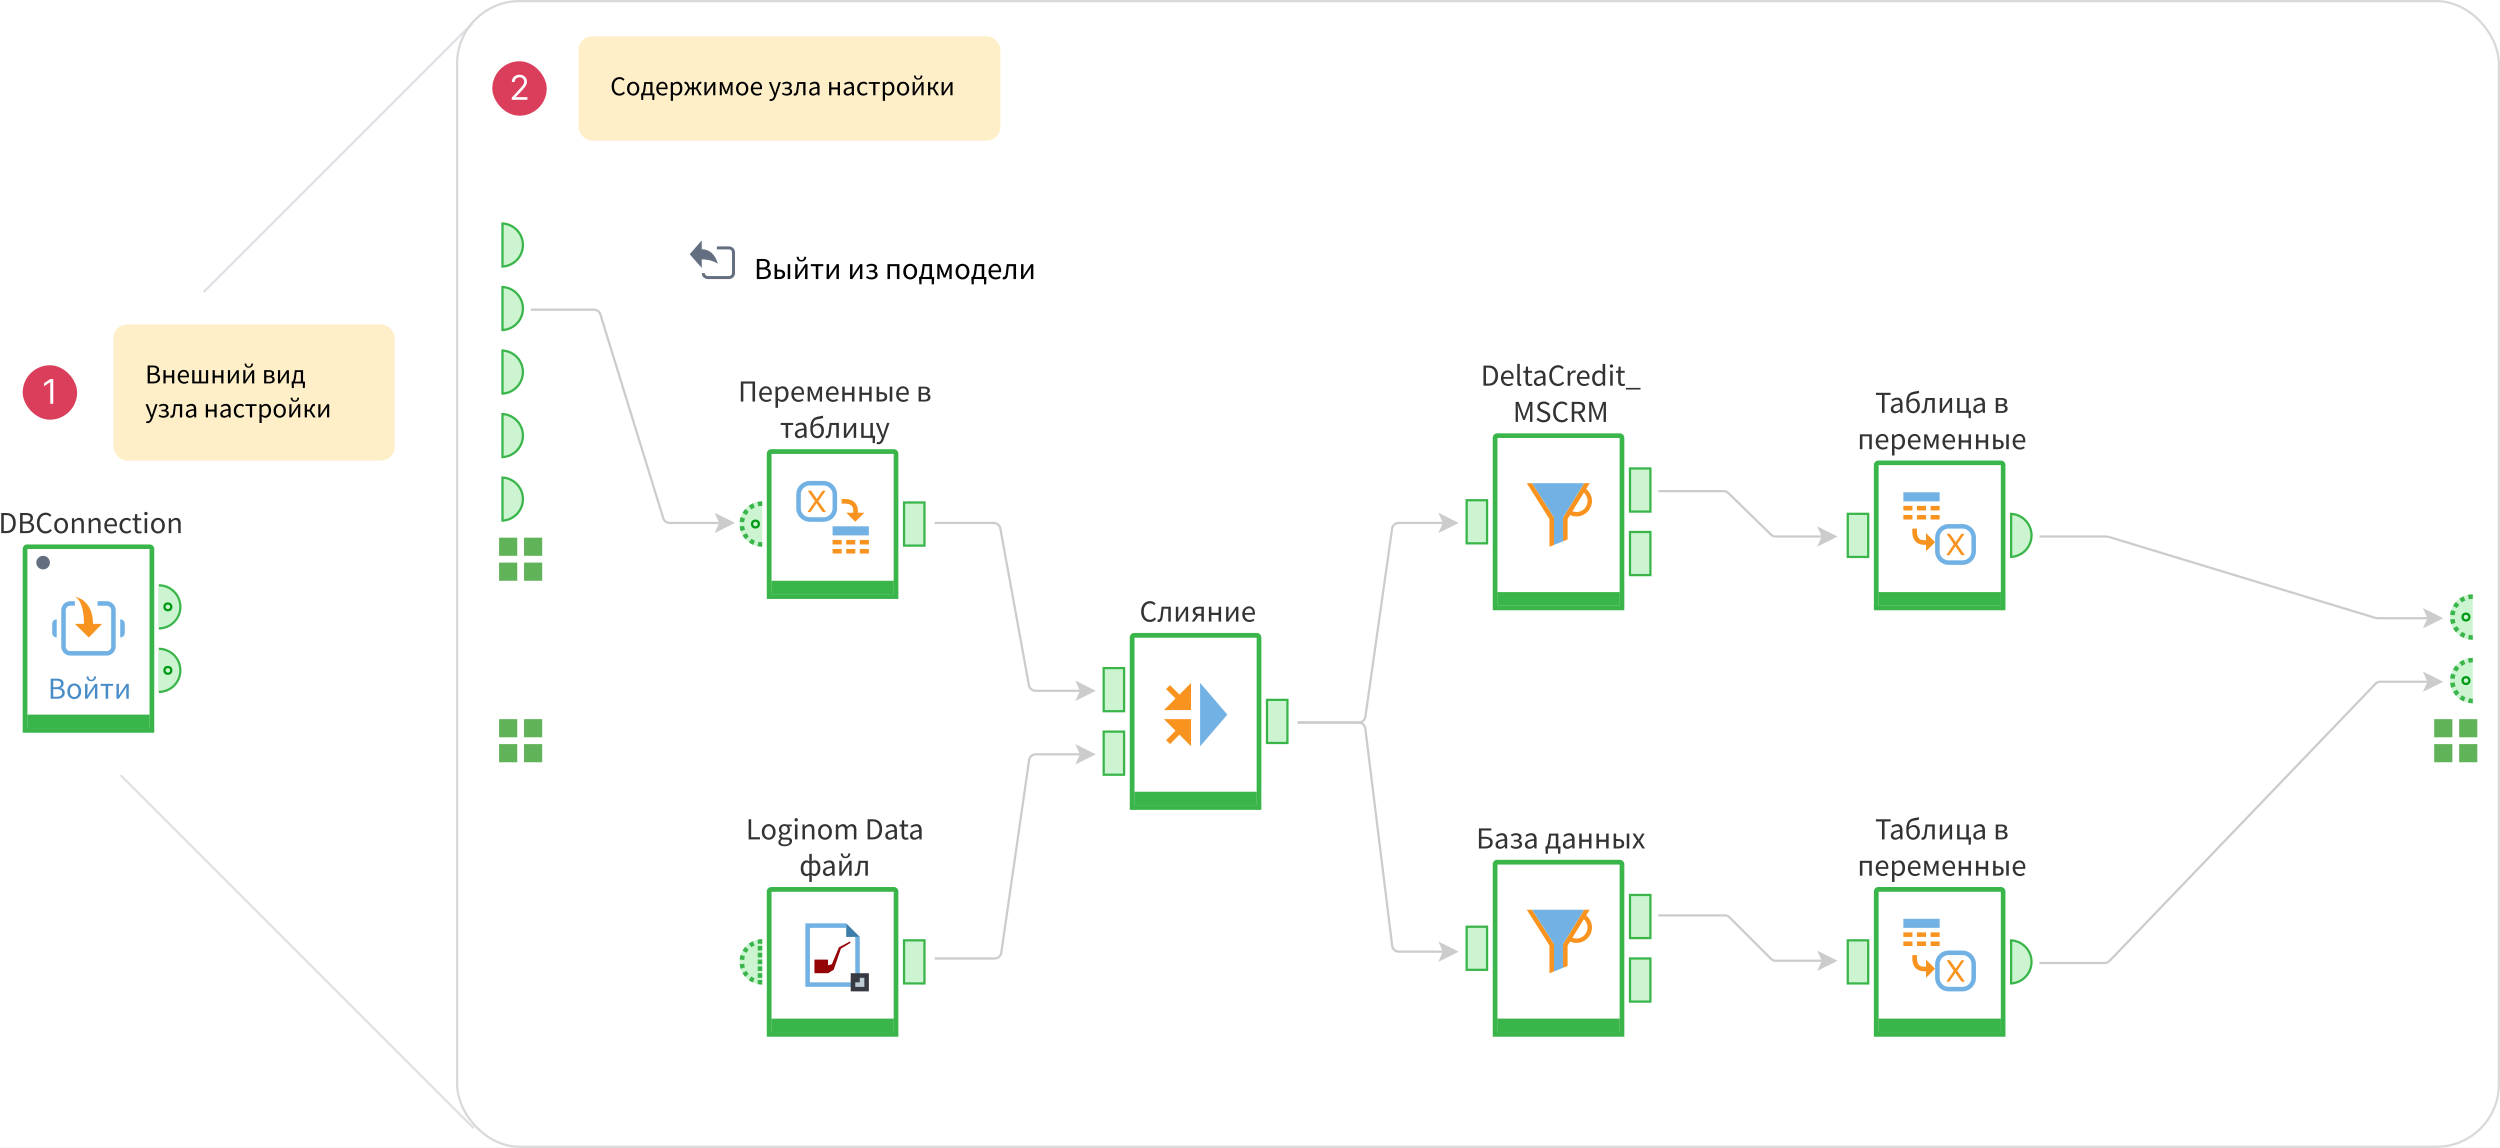 <?xml version="1.0"?>
<svg xmlns="http://www.w3.org/2000/svg" width="1102" height="506" fill="none">
  <rect width="100%" height="100%" fill="#808080" stroke="none"/>
  <g clip-path="url(#a)">
    <path fill="#fff" d="M0 0h1102v506H0z"/>
    <path fill="#333" d="M506.881 274.162c-.738 0-1.399-.18-1.984-.54-.576-.369-1.035-.896-1.377-1.58-.333-.684-.5-1.507-.5-2.47 0-.954.171-1.773.513-2.457.342-.684.81-1.211 1.404-1.58.594-.369 1.265-.553 2.012-.553.54 0 1.017.112 1.431.337.414.216.747.468.999.756l-.608.729a2.879 2.879 0 0 0-.796-.607 2.181 2.181 0 0 0-1.013-.23c-.558 0-1.048.149-1.471.446-.414.288-.738.697-.972 1.228-.225.531-.338 1.166-.338 1.904s.113 1.381.338 1.93c.225.54.54.959.945 1.256.414.297.9.445 1.458.445.423 0 .801-.09 1.134-.27.333-.18.639-.423.918-.729l.621.702c-.351.405-.747.72-1.188.945-.441.225-.95.338-1.526.338Zm3.879 0a1.6 1.6 0 0 1-.594-.108l.216-1.026c.045.009.09.022.135.04a.835.835 0 0 0 .162.014c.234 0 .423-.108.567-.324.144-.225.247-.581.31-1.067.09-.711.176-1.417.257-2.119l.243-2.133h4.036V274h-1.12v-5.657h-2.039a66.803 66.803 0 0 1-.216 1.823l-.216 1.809c-.189 1.458-.769 2.187-1.741 2.187Zm7.55-.162v-6.561h1.08v2.727c0 .351-.014.738-.041 1.161-.018.414-.04.832-.067 1.255h.054c.126-.207.27-.441.432-.702.171-.27.315-.504.432-.702l2.484-3.739h1.039V274h-1.08v-2.727c0-.351.009-.738.027-1.161l.081-1.269h-.054c-.117.198-.261.432-.432.702-.171.27-.315.504-.432.702L519.336 274h-1.026Zm11.251 0v-2.592h-1.229L526.523 274h-1.255l1.998-2.741a2.522 2.522 0 0 1-1.067-.634c-.288-.306-.432-.72-.432-1.242 0-.486.113-.869.338-1.148.225-.288.531-.49.918-.607a4.35 4.35 0 0 1 1.323-.189h2.322V274h-1.107Zm-1.026-3.402h1.026v-2.295h-1.026c-.513 0-.918.09-1.215.27-.288.171-.432.45-.432.837 0 .387.144.684.432.891.297.198.702.297 1.215.297Zm4.343 3.402v-6.561h1.107v2.659h3.159v-2.659h1.107V274h-1.107v-2.916h-3.159V274h-1.107Zm7.58 0v-6.561h1.08v2.727c0 .351-.013.738-.04 1.161-.018.414-.041.832-.068 1.255h.054c.126-.207.27-.441.432-.702.171-.27.315-.504.432-.702l2.484-3.739h1.04V274h-1.08v-2.727c0-.351.009-.738.027-1.161l.081-1.269h-.054c-.117.198-.261.432-.432.702-.171.27-.315.504-.432.702L541.484 274h-1.026Zm10.293.162a3.177 3.177 0 0 1-1.593-.405 3.006 3.006 0 0 1-1.134-1.188c-.279-.513-.419-1.125-.419-1.836 0-.72.14-1.337.419-1.85a3.21 3.21 0 0 1 1.107-1.188c.45-.279.922-.418 1.417-.418.837 0 1.481.279 1.931.837.459.558.688 1.305.688 2.241 0 .117-.004.234-.013.351 0 .108-.009.202-.027.283h-4.428c.045.693.261 1.247.648 1.661.396.414.909.621 1.539.621.315 0 .603-.045.864-.135.27-.099.526-.225.769-.378l.392.729c-.279.18-.599.337-.959.472a3.305 3.305 0 0 1-1.201.203Zm-2.066-3.969h3.51c0-.666-.144-1.17-.432-1.512-.279-.351-.675-.527-1.188-.527-.459 0-.873.18-1.242.54-.36.351-.576.851-.648 1.499Z"/>
    <path fill="#39B54A" d="M486 294h10v20h-10z"/>
    <path fill="#CCF4D1" d="M487 295h8v18h-8z"/>
    <path fill="#39B54A" d="M486 322h10v20h-10z"/>
    <path fill="#CCF4D1" d="M487 323h8v18h-8z"/>
    <path fill="#39B54A" d="M499 281a1 1 0 0 1 1-1h54a1 1 0 0 1 1 1v75h-56v-75Z"/>
    <path fill="#fff" d="M500 281h54v74h-54z"/>
    <path fill="#71B1E4" d="m541 315-12-14v28l12-14Z"/>
    <path fill="#F7931E" d="M519.892 306.162 515.73 302l-1.73 1.728 4.164 4.164-5.108 5.108H525v-11.946l-5.108 5.108ZM518.164 322.108 514 326.272l1.73 1.728 4.162-4.162 5.108 5.108V317h-11.944l5.108 5.108Z"/>
    <path fill="#39B54A" d="M500 349h54v6h-54z"/>
    <path stroke="#39B54A" stroke-width="2" d="M499 281a1 1 0 0 1 1-1h54a1 1 0 0 1 1 1v75h-56v-75Z"/>
    <path fill="#39B54A" d="M558 308h10v20h-10z"/>
    <path fill="#CCF4D1" d="M559 309h8v18h-8z"/>
    <path fill="#333" d="M653.916 170v-8.856h2.214c1.368 0 2.407.382 3.118 1.147.711.756 1.067 1.836 1.067 3.24 0 1.413-.356 2.511-1.067 3.294-.702.783-1.723 1.175-3.064 1.175h-2.268Zm1.12-.918h1.013c1.035 0 1.809-.311 2.322-.932.522-.63.783-1.503.783-2.619 0-1.116-.261-1.971-.783-2.565-.513-.603-1.287-.904-2.322-.904h-1.013v7.02Zm9.737 1.08a3.177 3.177 0 0 1-1.593-.405 3.006 3.006 0 0 1-1.134-1.188c-.279-.513-.418-1.125-.418-1.836 0-.72.139-1.337.418-1.85a3.21 3.21 0 0 1 1.107-1.188 2.65 2.65 0 0 1 1.418-.418c.837 0 1.48.279 1.93.837.459.558.689 1.305.689 2.241 0 .117-.005.234-.014.351 0 .108-.009.202-.027.283h-4.428c.045.693.261 1.247.648 1.661.396.414.909.621 1.539.621.315 0 .603-.045.864-.135.27-.099.527-.225.77-.378l.391.729c-.279.18-.598.337-.958.472a3.31 3.31 0 0 1-1.202.203Zm-2.065-3.969h3.51c0-.666-.144-1.17-.432-1.512-.279-.351-.675-.527-1.188-.527-.459 0-.873.18-1.242.54-.36.351-.576.851-.648 1.499Zm7.277 3.969c-.414 0-.715-.126-.904-.378-.18-.261-.27-.63-.27-1.107v-8.289h1.107v8.37c0 .171.031.297.094.378a.281.281 0 0 0 .216.108h.095a1.53 1.53 0 0 1 .148-.027l.149.837a.959.959 0 0 1-.257.081 2.176 2.176 0 0 1-.378.027Zm4.332 0c-.702 0-1.192-.202-1.471-.607-.27-.406-.405-.932-.405-1.58v-3.632h-.972v-.837l1.026-.067.135-1.836h.931v1.836h1.769v.904h-1.769v3.645c0 .405.072.72.216.945.153.216.419.324.797.324.117 0 .243-.018.378-.054l.364-.121.216.837c-.18.063-.378.117-.594.162a2.451 2.451 0 0 1-.621.081Zm3.718 0c-.549 0-1.008-.162-1.377-.486-.36-.333-.54-.792-.54-1.377 0-.72.32-1.269.959-1.647.648-.387 1.669-.657 3.064-.81 0-.279-.04-.545-.121-.797a1.14 1.14 0 0 0-.405-.607c-.189-.162-.464-.243-.824-.243-.378 0-.733.072-1.066.216-.333.144-.63.306-.891.486l-.432-.77a6.803 6.803 0 0 1 1.12-.567c.45-.189.936-.283 1.458-.283.801 0 1.382.247 1.742.742.36.486.54 1.139.54 1.958V170h-.918l-.095-.783h-.04a5.61 5.61 0 0 1-1.013.661c-.36.189-.747.284-1.161.284Zm.324-.891c.315 0 .612-.077.891-.23.279-.153.576-.369.891-.648v-1.822c-1.089.135-1.854.337-2.295.607-.432.27-.648.617-.648 1.04 0 .369.113.639.338.81.225.162.499.243.823.243Zm8.423.891c-.738 0-1.4-.18-1.985-.54-.576-.369-1.035-.896-1.377-1.58-.333-.684-.499-1.507-.499-2.47 0-.954.171-1.773.513-2.457.342-.684.81-1.211 1.404-1.58.594-.369 1.264-.553 2.011-.553.54 0 1.017.112 1.431.337.414.216.747.468.999.756l-.607.729a2.883 2.883 0 0 0-.797-.607 2.177 2.177 0 0 0-1.012-.23c-.558 0-1.049.149-1.472.446-.414.288-.738.697-.972 1.228-.225.531-.337 1.166-.337 1.904s.112 1.381.337 1.93c.225.54.54.959.945 1.256.414.297.9.445 1.458.445.423 0 .801-.09 1.134-.27.333-.18.639-.423.918-.729l.621.702c-.351.405-.747.72-1.188.945-.441.225-.949.338-1.525.338Zm4.256-.162v-6.561h.918l.095 1.188h.04c.225-.414.5-.743.824-.986a1.7 1.7 0 0 1 1.039-.364c.261 0 .495.045.702.135l-.216.972a1.757 1.757 0 0 0-.634-.108c-.279 0-.572.112-.878.337-.297.225-.558.617-.783 1.175V170h-1.107Zm7.208.162a3.177 3.177 0 0 1-1.593-.405 3.006 3.006 0 0 1-1.134-1.188c-.279-.513-.418-1.125-.418-1.836 0-.72.139-1.337.418-1.85a3.21 3.21 0 0 1 1.107-1.188 2.65 2.65 0 0 1 1.418-.418c.837 0 1.48.279 1.93.837.459.558.689 1.305.689 2.241 0 .117-.005.234-.014.351 0 .108-.009.202-.027.283h-4.428c.045.693.261 1.247.648 1.661.396.414.909.621 1.539.621.315 0 .603-.045.864-.135.27-.099.527-.225.77-.378l.391.729c-.279.18-.598.337-.958.472a3.31 3.31 0 0 1-1.202.203Zm-2.065-3.969h3.51c0-.666-.144-1.17-.432-1.512-.279-.351-.675-.527-1.188-.527-.459 0-.873.18-1.242.54-.36.351-.576.851-.648 1.499Zm8.344 3.969c-.819 0-1.476-.297-1.971-.891-.495-.603-.742-1.449-.742-2.538 0-.711.13-1.323.391-1.836.27-.522.621-.923 1.053-1.202a2.582 2.582 0 0 1 1.404-.418c.378 0 .707.067.986.202s.562.32.85.554l-.054-1.121v-2.524h1.121V170h-.918l-.095-.77h-.04a3.957 3.957 0 0 1-.891.662c-.342.18-.707.27-1.094.27Zm.243-.932c.576 0 1.134-.301 1.674-.904v-3.429c-.279-.252-.549-.428-.81-.527a1.968 1.968 0 0 0-.783-.162c-.351 0-.67.108-.958.324-.279.207-.504.5-.675.878-.171.369-.257.805-.257 1.309 0 .783.158 1.4.473 1.85.315.441.76.661 1.336.661Zm5.004.77v-6.561h1.107V170h-1.107Zm.567-7.911a.79.79 0 0 1-.54-.189c-.135-.135-.202-.315-.202-.54 0-.216.067-.392.202-.527a.759.759 0 0 1 .54-.202c.216 0 .392.067.527.202a.69.69 0 0 1 .216.527.705.705 0 0 1-.216.54.742.742 0 0 1-.527.189Zm4.821 8.073c-.702 0-1.192-.202-1.471-.607-.27-.406-.405-.932-.405-1.58v-3.632h-.972v-.837l1.026-.067.135-1.836h.931v1.836h1.769v.904h-1.769v3.645c0 .405.072.72.216.945.153.216.419.324.797.324.117 0 .243-.018.378-.054l.364-.121.216.837c-.18.063-.378.117-.594.162a2.451 2.451 0 0 1-.621.081Zm1.551 1.539v-.742h6.426v.742h-6.426ZM668.101 186v-8.856h1.35l1.701 4.725c.108.306.212.616.311.931l.324.918h.054c.108-.306.207-.612.297-.918a28.2 28.2 0 0 1 .31-.931l1.674-4.725h1.364V186h-1.053v-4.874c0-.396.018-.832.054-1.309.036-.486.067-.923.094-1.31h-.054l-.702 2.012-1.674 4.59h-.742l-1.674-4.59-.702-2.012h-.054c.027.387.054.824.081 1.31.036.477.054.913.054 1.309V186h-1.013Zm12.266.162a4.237 4.237 0 0 1-1.728-.351 4.554 4.554 0 0 1-1.377-.959l.675-.783c.315.333.684.603 1.107.81.432.198.878.297 1.337.297.585 0 1.039-.13 1.363-.391.324-.27.486-.621.486-1.053 0-.306-.067-.549-.202-.729a1.557 1.557 0 0 0-.527-.459 8.068 8.068 0 0 0-.742-.378l-1.269-.554a4.82 4.82 0 0 1-.837-.459c-.27-.189-.5-.432-.689-.729-.18-.297-.27-.661-.27-1.093 0-.45.117-.851.351-1.202.243-.36.576-.639.999-.837.423-.207.9-.31 1.431-.31a3.48 3.48 0 0 1 1.472.31 3.6 3.6 0 0 1 1.147.783l-.607.729a3.017 3.017 0 0 0-.905-.607 2.563 2.563 0 0 0-1.107-.23c-.495 0-.895.117-1.201.351-.297.234-.446.549-.446.945 0 .279.072.513.216.702.153.18.342.329.567.446.225.117.455.225.689.324l1.255.54c.342.144.648.319.918.526.279.198.5.446.662.743.162.288.243.652.243 1.093 0 .468-.122.896-.365 1.283a2.56 2.56 0 0 1-1.039.904c-.45.225-.986.338-1.607.338Zm8.102 0c-.738 0-1.399-.18-1.984-.54-.576-.369-1.035-.896-1.377-1.58-.333-.684-.5-1.507-.5-2.47 0-.954.171-1.773.513-2.457.342-.684.81-1.211 1.404-1.58.594-.369 1.265-.553 2.012-.553.54 0 1.017.112 1.431.337.414.216.747.468.999.756l-.608.729a2.879 2.879 0 0 0-.796-.607 2.181 2.181 0 0 0-1.013-.23c-.558 0-1.048.149-1.471.446-.414.288-.738.697-.972 1.228-.225.531-.338 1.166-.338 1.904s.113 1.381.338 1.93c.225.54.54.959.945 1.256.414.297.9.445 1.458.445.423 0 .801-.09 1.134-.27.333-.18.639-.423.918-.729l.621.702c-.351.405-.747.72-1.188.945-.441.225-.95.338-1.526.338Zm4.365-.162v-8.856h2.767c.603 0 1.139.081 1.607.243a2.09 2.09 0 0 1 1.093.783c.27.36.405.846.405 1.458 0 .684-.18 1.237-.54 1.66-.36.414-.846.698-1.458.851l2.255 3.861h-1.269l-2.133-3.74h-1.607V186h-1.12Zm1.12-4.658h1.485c.693 0 1.224-.139 1.593-.418.369-.288.554-.72.554-1.296 0-.585-.185-.995-.554-1.229-.369-.234-.9-.351-1.593-.351h-1.485v3.294ZM700.52 186v-8.856h1.35l1.701 4.725c.108.306.211.616.31.931l.324.918h.054c.108-.306.207-.612.297-.918.099-.315.203-.625.311-.931l1.674-4.725h1.363V186h-1.053v-4.874c0-.396.018-.832.054-1.309.036-.486.068-.923.095-1.31h-.054l-.702 2.012-1.674 4.59h-.743l-1.674-4.59-.702-2.012h-.054c.027.387.054.824.081 1.31.036.477.054.913.054 1.309V186h-1.012Z"/>
    <path fill="#39B54A" d="M646 220h10v20h-10z"/>
    <path fill="#CCF4D1" d="M647 221h8v18h-8z"/>
    <path fill="#39B54A" d="M659 193a1 1 0 0 1 1-1h54a1 1 0 0 1 1 1v75h-56v-75Z"/>
    <path fill="#fff" d="M660 193h54v74h-54z"/>
    <path fill="#F7931E" d="M685 228.098 675.366 213H673l10 15.804V241l2-.8v-12.102Z"/>
    <path fill="#F7931E" fill-rule="evenodd" d="m700.764 213-1.572 2.536c1.544 1.254 2.546 3.142 2.546 5.276 0 3.768-3.066 6.832-6.834 6.832-1 0-1.948-.23-2.808-.618l-1.096 1.78v8.996l-2 .798v-10.5l9.264-15.1h2.5Zm-7.628 12.348a4.823 4.823 0 0 0 1.768.344c2.692 0 4.88-2.19 4.88-4.88 0-1.434-.634-2.714-1.618-3.608l-5.03 8.144Z" clip-rule="evenodd"/>
    <path fill="#71B1E4" d="m685 240.2 4-1.6v-10.5l9.266-15.1h-22.9L685 228.098V240.2Z"/>
    <path fill="#39B54A" d="M660 261h54v6h-54z"/>
    <path stroke="#39B54A" stroke-width="2" d="M659 193a1 1 0 0 1 1-1h54a1 1 0 0 1 1 1v75h-56v-75Z"/>
    <path fill="#39B54A" d="M718 206h10v20h-10z"/>
    <path fill="#CCF4D1" d="M719 207h8v18h-8z"/>
    <path fill="#39B54A" d="M718 234h10v20h-10z"/>
    <path fill="#CCF4D1" d="M719 235h8v18h-8z"/>
    <path fill="#333" d="M651.905 374v-8.856h5.468v.945h-4.347v2.781h1.701c.63 0 1.188.081 1.674.243.486.162.868.423 1.147.783.279.351.419.823.419 1.417 0 .927-.288 1.607-.864 2.039-.576.432-1.35.648-2.322.648h-2.876Zm1.121-.891h1.566c.756 0 1.323-.144 1.701-.432.378-.288.567-.734.567-1.337 0-.567-.194-.976-.581-1.228-.387-.252-.958-.378-1.714-.378h-1.539v3.375Zm8.114 1.053c-.549 0-1.008-.162-1.377-.486-.36-.333-.54-.792-.54-1.377 0-.72.32-1.269.959-1.647.648-.387 1.669-.657 3.064-.81 0-.279-.04-.545-.121-.797a1.14 1.14 0 0 0-.405-.607c-.189-.162-.464-.243-.824-.243-.378 0-.733.072-1.066.216-.333.144-.63.306-.891.486l-.432-.77a6.803 6.803 0 0 1 1.12-.567c.45-.189.936-.283 1.458-.283.801 0 1.382.247 1.742.742.36.486.54 1.139.54 1.958V374h-.918l-.095-.783h-.04a5.61 5.61 0 0 1-1.013.661c-.36.189-.747.284-1.161.284Zm.324-.891c.315 0 .612-.077.891-.23.279-.153.576-.369.891-.648v-1.822c-1.089.135-1.854.337-2.295.607-.432.27-.648.617-.648 1.04 0 .369.113.639.338.81.225.162.499.243.823.243Zm6.844.891c-.45 0-.882-.058-1.296-.176a3.57 3.57 0 0 1-1.188-.661l.472-.716c.306.252.617.428.932.527.324.09.652.135.985.135.45 0 .833-.104 1.148-.311.324-.216.486-.504.486-.864 0-.369-.149-.643-.446-.823-.288-.189-.697-.284-1.228-.284h-.905v-.796h.743c.531 0 .927-.09 1.188-.27a.901.901 0 0 0 .391-.77c0-.333-.13-.58-.391-.742-.252-.171-.576-.257-.972-.257-.378 0-.707.05-.986.149-.27.099-.535.243-.796.432l-.473-.729a3.902 3.902 0 0 1 1.04-.527 3.754 3.754 0 0 1 1.269-.202c.432 0 .828.063 1.188.189s.648.319.864.58c.225.261.337.594.337.999 0 .315-.094.603-.283.864a1.745 1.745 0 0 1-.797.594v.054c.378.099.698.279.959.54.27.252.405.617.405 1.094 0 .405-.126.756-.378 1.053a2.416 2.416 0 0 1-.972.675 3.39 3.39 0 0 1-1.296.243Zm5.792 0c-.549 0-1.008-.162-1.377-.486-.36-.333-.54-.792-.54-1.377 0-.72.319-1.269.958-1.647.648-.387 1.67-.657 3.065-.81a2.59 2.59 0 0 0-.122-.797 1.14 1.14 0 0 0-.405-.607c-.189-.162-.463-.243-.823-.243a2.66 2.66 0 0 0-1.067.216c-.333.144-.63.306-.891.486l-.432-.77c.306-.198.68-.387 1.121-.567.45-.189.936-.283 1.458-.283.801 0 1.381.247 1.741.742.36.486.54 1.139.54 1.958V374h-.918l-.094-.783h-.041a5.6 5.6 0 0 1-1.012.661c-.36.189-.747.284-1.161.284Zm.324-.891c.315 0 .612-.077.891-.23.279-.153.576-.369.891-.648v-1.822c-1.089.135-1.854.337-2.295.607-.432.27-.648.617-.648 1.04 0 .369.112.639.337.81.225.162.5.243.824.243Zm9.033-2.714c-.072.648-.171 1.175-.297 1.58-.117.405-.252.724-.405.958h3.051v-4.752h-2.093l-.256 2.214ZM682.323 374v2.322h-.959l-.121-2.525v-.702h.324c.126-.072.238-.184.337-.337.108-.162.212-.428.311-.797.099-.378.189-.918.27-1.62l.351-2.902h4.077v5.656h.958v.702l-.108 2.525h-.958V374h-4.482Zm8.52.162c-.549 0-1.008-.162-1.377-.486-.36-.333-.54-.792-.54-1.377 0-.72.32-1.269.959-1.647.648-.387 1.669-.657 3.064-.81 0-.279-.04-.545-.121-.797a1.14 1.14 0 0 0-.405-.607c-.189-.162-.464-.243-.824-.243-.378 0-.733.072-1.066.216-.333.144-.63.306-.891.486l-.432-.77a6.803 6.803 0 0 1 1.12-.567c.45-.189.936-.283 1.458-.283.801 0 1.382.247 1.742.742.36.486.54 1.139.54 1.958V374h-.918l-.095-.783h-.04a5.61 5.61 0 0 1-1.013.661c-.36.189-.747.284-1.161.284Zm.324-.891c.315 0 .612-.077.891-.23.279-.153.576-.369.891-.648v-1.822c-1.089.135-1.854.337-2.295.607-.432.27-.648.617-.648 1.04 0 .369.113.639.338.81.225.162.499.243.823.243Zm4.967.729v-6.561h1.107v2.659h3.159v-2.659h1.107V374H700.4v-2.916h-3.159V374h-1.107Zm7.58 0v-6.561h1.107v2.659h3.159v-2.659h1.107V374h-1.107v-2.916h-3.159V374h-1.107Zm7.581 0v-6.561h1.107v2.416h.931c.774 0 1.4.162 1.877.486.486.324.729.846.729 1.566 0 .729-.243 1.26-.729 1.593-.477.333-1.103.5-1.877.5h-2.038Zm1.107-.891h.81c1.089 0 1.633-.401 1.633-1.202 0-.414-.135-.715-.405-.904-.261-.189-.67-.284-1.228-.284h-.81v2.39Zm4.671.891v-6.561h1.107V374h-1.107Zm2.401 0 2.146-3.429-1.984-3.132h1.201l.878 1.444.31.54c.108.189.221.374.338.554h.054c.099-.18.198-.365.297-.554.099-.189.198-.369.297-.54l.796-1.444h1.161l-1.984 3.253 2.133 3.308h-1.202l-.958-1.526-.351-.594a12.616 12.616 0 0 0-.365-.58h-.054c-.117.189-.229.382-.337.58-.108.189-.216.387-.324.594l-.891 1.526h-1.161Z"/>
    <path fill="#39B54A" d="M646 408h10v20h-10z"/>
    <path fill="#CCF4D1" d="M647 409h8v18h-8z"/>
    <path fill="#39B54A" d="M659 381a1 1 0 0 1 1-1h54a1 1 0 0 1 1 1v75h-56v-75Z"/>
    <path fill="#fff" d="M660 381h54v74h-54z"/>
    <path fill="#F7931E" d="M685 416.098 675.366 401H673l10 15.804V429l2-.8v-12.102Z"/>
    <path fill="#F7931E" fill-rule="evenodd" d="m700.764 401-1.572 2.536c1.544 1.254 2.546 3.142 2.546 5.276 0 3.768-3.066 6.832-6.834 6.832-1 0-1.948-.23-2.808-.618l-1.096 1.78v8.996l-2 .798v-10.5l9.264-15.1h2.5Zm-7.628 12.348a4.823 4.823 0 0 0 1.768.344c2.692 0 4.88-2.19 4.88-4.88 0-1.434-.634-2.714-1.618-3.608l-5.03 8.144Z" clip-rule="evenodd"/>
    <path fill="#71B1E4" d="m685 428.2 4-1.6v-10.5l9.266-15.1h-22.9L685 416.098V428.2Z"/>
    <path fill="#39B54A" d="M660 449h54v6h-54z"/>
    <path stroke="#39B54A" stroke-width="2" d="M659 381a1 1 0 0 1 1-1h54a1 1 0 0 1 1 1v75h-56v-75Z"/>
    <path fill="#39B54A" d="M718 394h10v20h-10z"/>
    <path fill="#CCF4D1" d="M719 395h8v18h-8z"/>
    <path fill="#39B54A" d="M718 422h10v20h-10z"/>
    <path fill="#CCF4D1" d="M719 423h8v18h-8z"/>
    <path fill="#39B54A" d="M221 118V98c5.523 0 10 4.477 10 10s-4.477 10-10 10Z"/>
    <path fill="#CCF4D1" d="M222 116.945c4.494-.499 8-4.32 8-8.945s-3.506-8.446-8-8.945v17.89Z"/>
    <path fill="#39B54A" d="M221 146v-20c5.523 0 10 4.477 10 10s-4.477 10-10 10Z"/>
    <path fill="#CCF4D1" d="M222 144.945c4.494-.499 8-4.32 8-8.945s-3.506-8.446-8-8.945v17.89Z"/>
    <path fill="#39B54A" d="M221 174v-20c5.523 0 10 4.477 10 10s-4.477 10-10 10Z"/>
    <path fill="#CCF4D1" d="M222 172.945c4.494-.499 8-4.32 8-8.945s-3.506-8.446-8-8.945v17.89Z"/>
    <path fill="#39B54A" d="M221 202v-20c5.523 0 10 4.477 10 10s-4.477 10-10 10Z"/>
    <path fill="#CCF4D1" d="M222 200.945c4.494-.499 8-4.32 8-8.945s-3.506-8.446-8-8.945v17.89Z"/>
    <path fill="#39B54A" d="M221 230v-20c5.523 0 10 4.477 10 10s-4.477 10-10 10Z"/>
    <path fill="#CCF4D1" d="M222 228.945c4.494-.499 8-4.32 8-8.945s-3.506-8.446-8-8.945v17.89Z"/>
    <path fill="#636F80" fill-rule="evenodd" d="M321.333 108.615H316v1.308h5.333c.736 0 1.334.587 1.334 1.308v9.154c0 .72-.598 1.307-1.334 1.307H312c-.736 0-1.333-.587-1.333-1.307h-1.334c0 1.445 1.195 2.615 2.667 2.615h9.333c1.472 0 2.667-1.17 2.667-2.615v-9.154c0-1.445-1.195-2.616-2.667-2.616Z" clip-rule="evenodd"/>
    <path fill="#636F80" fill-rule="evenodd" d="M309.333 115.401v-1.07c4.664 0 7.06 1.963 7.06 1.963s-1.274-6.422-7.06-6.422V106L304 112.049l5.333 6.05v-2.698Z" clip-rule="evenodd"/>
    <path fill="#000" d="M333.607 123v-8.856h2.633c.603 0 1.129.072 1.579.216.459.144.815.373 1.067.688.261.315.391.734.391 1.256 0 .441-.112.841-.337 1.201a1.682 1.682 0 0 1-.959.729v.054c.531.099.963.324 1.296.675.342.351.513.833.513 1.445 0 .576-.144 1.057-.432 1.444-.279.387-.67.675-1.174.864-.504.189-1.089.284-1.755.284h-2.822Zm1.121-5.09h1.309c.756 0 1.301-.13 1.634-.391.333-.261.499-.617.499-1.067 0-.513-.175-.877-.526-1.093-.342-.216-.86-.324-1.553-.324h-1.363v2.875Zm0 4.199h1.539c.765 0 1.359-.14 1.782-.419.423-.288.634-.729.634-1.323 0-.549-.211-.949-.634-1.201-.414-.261-1.008-.392-1.782-.392h-1.539v3.335Zm6.708.891v-6.561h1.107v2.416h.931c.774 0 1.4.162 1.877.486.486.324.729.846.729 1.566 0 .729-.243 1.26-.729 1.593-.477.333-1.103.5-1.877.5h-2.038Zm1.107-.891h.81c1.089 0 1.633-.401 1.633-1.202 0-.414-.135-.715-.405-.904-.261-.189-.67-.284-1.228-.284h-.81v2.39Zm4.671.891v-6.561h1.107V123h-1.107Zm3.318 0v-6.561h1.08v2.727c0 .351-.013.738-.04 1.161-.018.414-.041.832-.068 1.255h.054c.126-.207.27-.441.432-.702.171-.27.315-.504.432-.702l2.484-3.739h1.04V123h-1.08v-2.727c0-.351.009-.738.027-1.161l.081-1.269h-.054c-.117.198-.261.432-.432.702-.171.27-.315.504-.432.702L351.558 123h-1.026Zm2.741-7.736c-.504 0-.909-.099-1.215-.297a1.82 1.82 0 0 1-.662-.769 2.715 2.715 0 0 1-.243-.999h.918c.018.387.113.72.284.999.171.279.477.418.918.418.45 0 .76-.139.931-.418.171-.279.261-.612.27-.999h.918a2.715 2.715 0 0 1-.243.999 1.791 1.791 0 0 1-.675.769c-.297.198-.697.297-1.201.297ZM359.61 123v-5.657h-2.2v-.904h5.508v.904h-2.201V123h-1.107Zm4.765 0v-6.561h1.08v2.727c0 .351-.013.738-.04 1.161-.018.414-.041.832-.068 1.255h.054c.126-.207.27-.441.432-.702.171-.27.315-.504.432-.702l2.484-3.739h1.04V123h-1.08v-2.727c0-.351.009-.738.027-1.161l.081-1.269h-.054c-.117.198-.261.432-.432.702-.171.27-.315.504-.432.702L365.401 123h-1.026Zm10.336 0v-6.561h1.08v2.727c0 .351-.013.738-.04 1.161-.018.414-.041.832-.068 1.255h.054c.126-.207.27-.441.432-.702.171-.27.315-.504.432-.702l2.484-3.739h1.04V123h-1.08v-2.727c0-.351.009-.738.027-1.161l.081-1.269h-.054c-.117.198-.261.432-.432.702-.171.27-.315.504-.432.702L375.737 123h-1.026Zm9.51.162c-.45 0-.882-.058-1.296-.176a3.57 3.57 0 0 1-1.188-.661l.472-.716c.306.252.617.428.932.527.324.09.652.135.985.135.45 0 .833-.104 1.148-.311.324-.216.486-.504.486-.864 0-.369-.149-.643-.446-.823-.288-.189-.697-.284-1.228-.284h-.905v-.796h.743c.531 0 .927-.09 1.188-.27a.901.901 0 0 0 .391-.77c0-.333-.13-.58-.391-.742-.252-.171-.576-.257-.972-.257-.378 0-.707.05-.986.149-.27.099-.535.243-.796.432l-.473-.729a3.902 3.902 0 0 1 1.04-.527 3.754 3.754 0 0 1 1.269-.202c.432 0 .828.063 1.188.189s.648.319.864.58c.225.261.337.594.337.999 0 .315-.094.603-.283.864a1.745 1.745 0 0 1-.797.594v.054c.378.099.698.279.959.54.27.252.405.617.405 1.094 0 .405-.126.756-.378 1.053a2.416 2.416 0 0 1-.972.675 3.39 3.39 0 0 1-1.296.243Zm6.983-.162v-6.561h5.251V123h-1.107v-5.657h-3.037V123h-1.107Zm10.013.162c-.531 0-1.03-.135-1.498-.405-.459-.27-.833-.662-1.121-1.175-.279-.513-.418-1.129-.418-1.849 0-.738.139-1.364.418-1.877a3.066 3.066 0 0 1 1.121-1.174c.468-.27.967-.405 1.498-.405.54 0 1.04.135 1.499.405.459.27.828.661 1.107 1.174.288.513.432 1.139.432 1.877 0 .72-.144 1.336-.432 1.849a2.973 2.973 0 0 1-1.107 1.175c-.459.27-.959.405-1.499.405Zm0-.918c.567 0 1.022-.23 1.364-.689.351-.468.526-1.075.526-1.822 0-.756-.175-1.368-.526-1.836-.342-.468-.797-.702-1.364-.702-.558 0-1.012.234-1.363.702-.351.468-.527 1.08-.527 1.836 0 .747.176 1.354.527 1.822.351.459.805.689 1.363.689Zm6.129-2.687c-.072.648-.171 1.175-.297 1.58-.117.405-.252.724-.405.958h3.051v-4.752h-2.093l-.256 2.214ZM406.212 123v2.322h-.959l-.121-2.525v-.702h.324c.126-.072.238-.184.337-.337.108-.162.212-.428.311-.797.099-.378.189-.918.27-1.62l.351-2.902h4.077v5.656h.958v.702l-.108 2.525h-.958V123h-4.482Zm6.956 0v-6.561h1.282l1.283 3.078.297.81c.108.261.207.522.297.783h.054l.297-.783c.108-.27.207-.54.297-.81l1.255-3.078h1.269V123h-1.012v-2.943c0-.198.004-.428.013-.689l.054-.823c.027-.279.05-.531.068-.756h-.054c-.09.252-.189.513-.297.783-.108.27-.212.526-.311.769l-1.242 3.038h-.742l-1.269-3.038c-.09-.243-.189-.499-.297-.769-.108-.27-.212-.531-.311-.783h-.054c.018.225.036.477.054.756.018.279.032.553.041.823.018.261.027.491.027.689V123h-.999Zm11.094.162c-.531 0-1.03-.135-1.498-.405-.459-.27-.833-.662-1.121-1.175-.279-.513-.418-1.129-.418-1.849 0-.738.139-1.364.418-1.877a3.066 3.066 0 0 1 1.121-1.174c.468-.27.967-.405 1.498-.405.54 0 1.04.135 1.499.405.459.27.828.661 1.107 1.174.288.513.432 1.139.432 1.877 0 .72-.144 1.336-.432 1.849a2.973 2.973 0 0 1-1.107 1.175c-.459.27-.959.405-1.499.405Zm0-.918c.567 0 1.022-.23 1.364-.689.351-.468.526-1.075.526-1.822 0-.756-.175-1.368-.526-1.836-.342-.468-.797-.702-1.364-.702-.558 0-1.012.234-1.363.702-.351.468-.527 1.08-.527 1.836 0 .747.176 1.354.527 1.822.351.459.805.689 1.363.689Zm6.129-2.687c-.072.648-.171 1.175-.297 1.58-.117.405-.252.724-.405.958h3.051v-4.752h-2.093l-.256 2.214ZM429.257 123v2.322h-.959l-.121-2.525v-.702h.324c.126-.072.238-.184.337-.337.108-.162.212-.428.311-.797.099-.378.189-.918.27-1.62l.351-2.902h4.077v5.656h.958v.702l-.108 2.525h-.958V123h-4.482Zm9.615.162a3.177 3.177 0 0 1-1.593-.405 3.006 3.006 0 0 1-1.134-1.188c-.279-.513-.419-1.125-.419-1.836 0-.72.14-1.337.419-1.85a3.21 3.21 0 0 1 1.107-1.188c.45-.279.922-.418 1.417-.418.837 0 1.481.279 1.931.837.459.558.688 1.305.688 2.241 0 .117-.004.234-.013.351 0 .108-.009.202-.027.283h-4.428c.045.693.261 1.247.648 1.661.396.414.909.621 1.539.621.315 0 .603-.045.864-.135.27-.099.526-.225.769-.378l.392.729c-.279.18-.599.337-.959.472a3.305 3.305 0 0 1-1.201.203Zm-2.066-3.969h3.51c0-.666-.144-1.17-.432-1.512-.279-.351-.675-.527-1.188-.527-.459 0-.873.18-1.242.54-.36.351-.576.851-.648 1.499Zm5.726 3.969a1.6 1.6 0 0 1-.594-.108l.216-1.026c.045.009.09.022.135.04a.835.835 0 0 0 .162.014c.234 0 .423-.108.567-.324.144-.225.247-.581.31-1.067.09-.711.176-1.417.257-2.119l.243-2.133h4.036V123h-1.12v-5.657h-2.039a66.803 66.803 0 0 1-.216 1.823l-.216 1.809c-.189 1.458-.769 2.187-1.741 2.187Zm7.55-.162v-6.561h1.08v2.727c0 .351-.014.738-.041 1.161-.018.414-.04.832-.067 1.255h.054c.126-.207.27-.441.432-.702.171-.27.315-.504.432-.702l2.484-3.739h1.039V123h-1.08v-2.727c0-.351.009-.738.027-1.161l.081-1.269h-.054c-.117.198-.261.432-.432.702-.171.27-.315.504-.432.702L451.108 123h-1.026Z"/>
    <path fill="#CCF4D1" d="M1080 272c0 4.83 3.44 8.87 8 9.8.64.13 1.31.2 2 .2v-20c-.68 0-1.35.07-1.99.2-4.57.92-8.01 4.96-8.01 9.8Z"/>
    <path fill="#39B54A" fill-rule="evenodd" d="M1090 264v-2c-.73 0-1.46.079-2.17.236l.43 1.953A8.1 8.1 0 0 1 1090 264Zm-5.95-.038 1.19 1.607c.47-.348.98-.644 1.51-.881l-.82-1.827c-.66.297-1.3.667-1.88 1.101Zm-1.48 1.344 1.49 1.339c-.39.433-.74.91-1.03 1.417l-1.74-.986a9.98 9.98 0 0 1 1.28-1.77Zm-.18 4.215-1.9-.619c-.23.694-.38 1.41-.44 2.137l1.99.19c.05-.581.17-1.155.35-1.708Zm-2.34 3.516 1.99-.205c.06.58.19 1.154.37 1.705l-1.9.634c-.23-.692-.38-1.408-.46-2.134Zm8.27 6.787c.55.117 1.11.176 1.68.176v2c-.7 0-1.41-.074-2.1-.22l.42-1.956Zm-6.99-2.833c.37.634.8 1.223 1.29 1.76l1.48-1.351a8.28 8.28 0 0 1-1.04-1.409l-1.73 1Zm4.67 4.179c-.67-.294-1.3-.659-1.89-1.087l1.18-1.615c.47.344.98.636 1.51.869l-.8 1.833Z" clip-rule="evenodd"/>
    <circle cx="1087" cy="272" r="2" fill="#009B14"/>
    <circle cx="1087" cy="272" r="1" fill="#CCF4D1"/>
    <path fill="#CCF4D1" d="M1080 300c0 4.83 3.44 8.87 8 9.8.64.13 1.31.2 2 .2v-20c-.68 0-1.35.07-1.99.2-4.57.92-8.01 4.96-8.01 9.8Z"/>
    <path fill="#39B54A" fill-rule="evenodd" d="M1090 292v-2c-.73 0-1.46.079-2.17.236l.43 1.953A8.1 8.1 0 0 1 1090 292Zm-5.95-.038 1.19 1.607c.47-.348.98-.644 1.51-.881l-.82-1.827c-.66.297-1.3.667-1.88 1.101Zm-1.48 1.344 1.49 1.339c-.39.433-.74.91-1.03 1.417l-1.74-.986a9.98 9.98 0 0 1 1.28-1.77Zm-.18 4.215-1.9-.619c-.23.694-.38 1.41-.44 2.137l1.99.19c.05-.581.17-1.155.35-1.708Zm-2.34 3.516 1.99-.205c.06.58.19 1.154.37 1.705l-1.9.634c-.23-.692-.38-1.408-.46-2.134Zm8.27 6.787c.55.117 1.11.176 1.68.176v2c-.7 0-1.41-.074-2.1-.22l.42-1.956Zm-6.99-2.833c.37.634.8 1.223 1.29 1.76l1.48-1.351a8.28 8.28 0 0 1-1.04-1.409l-1.73 1Zm4.67 4.179c-.67-.294-1.3-.659-1.89-1.087l1.18-1.615c.47.344.98.636 1.51.869l-.8 1.833Z" clip-rule="evenodd"/>
    <circle cx="1087" cy="300" r="2" fill="#009B14"/>
    <circle cx="1087" cy="300" r="1" fill="#CCF4D1"/>
    <path fill="#60B358" d="M220 237h8v8h-8zM231 237h8v8h-8zM220 248h8v8h-8zM231 248h8v8h-8zM220 317h8v8h-8zM231 317h8v8h-8zM220 328h8v8h-8zM231 328h8v8h-8zM1073 317h8v8h-8zM1084 317h8v8h-8zM1073 328h8v8h-8zM1084 328h8v8h-8z"/>
    <path fill="#333" d="M.544 235v-8.856h2.214c1.368 0 2.407.382 3.118 1.147.711.756 1.067 1.836 1.067 3.24 0 1.413-.356 2.511-1.067 3.294-.702.783-1.723 1.175-3.064 1.175H.544Zm1.12-.918h1.013c1.035 0 1.809-.311 2.322-.932.522-.63.783-1.503.783-2.619 0-1.116-.261-1.971-.783-2.565-.513-.603-1.287-.904-2.322-.904H1.664v7.02ZM8.85 235v-8.856h2.633c.603 0 1.13.072 1.58.216.458.144.814.373 1.066.688.26.315.391.734.391 1.256 0 .441-.112.841-.337 1.201a1.681 1.681 0 0 1-.959.729v.054c.531.099.963.324 1.296.675.342.351.513.833.513 1.445 0 .576-.144 1.057-.432 1.444-.279.387-.67.675-1.174.864-.504.189-1.09.284-1.755.284H8.849Zm1.12-5.09h1.31c.756 0 1.3-.13 1.634-.391.333-.261.5-.617.5-1.067 0-.513-.176-.877-.527-1.093-.342-.216-.86-.324-1.553-.324H9.97v2.875Zm0 4.199h1.54c.765 0 1.359-.14 1.782-.419.423-.288.634-.729.634-1.323 0-.549-.211-.949-.634-1.201-.414-.261-1.008-.392-1.782-.392h-1.54v3.335Zm10.165 1.053c-.738 0-1.4-.18-1.985-.54-.576-.369-1.035-.896-1.377-1.58-.333-.684-.5-1.507-.5-2.47 0-.954.172-1.773.514-2.457.342-.684.81-1.211 1.404-1.58.594-.369 1.264-.553 2.011-.553.54 0 1.017.112 1.431.337.414.216.747.468 1 .756l-.608.729a2.88 2.88 0 0 0-.797-.607 2.18 2.18 0 0 0-1.012-.23c-.558 0-1.049.149-1.472.446-.414.288-.738.697-.972 1.228-.225.531-.337 1.166-.337 1.904s.112 1.381.337 1.93c.225.54.54.959.945 1.256.414.297.9.445 1.458.445.423 0 .801-.09 1.134-.27.333-.18.64-.423.918-.729l.621.702c-.35.405-.747.72-1.188.945-.44.225-.95.338-1.525.338Zm6.808 0a2.95 2.95 0 0 1-1.499-.405c-.459-.27-.832-.662-1.12-1.175-.28-.513-.419-1.129-.419-1.849 0-.738.14-1.364.419-1.877.288-.513.661-.904 1.12-1.174a2.95 2.95 0 0 1 1.499-.405c.54 0 1.04.135 1.498.405.46.27.828.661 1.107 1.174.288.513.432 1.139.432 1.877 0 .72-.144 1.336-.432 1.849a2.973 2.973 0 0 1-1.107 1.175c-.459.27-.958.405-1.498.405Zm0-.918c.567 0 1.021-.23 1.363-.689.351-.468.527-1.075.527-1.822 0-.756-.176-1.368-.527-1.836-.342-.468-.796-.702-1.363-.702-.558 0-1.013.234-1.364.702-.35.468-.526 1.08-.526 1.836 0 .747.175 1.354.526 1.822.351.459.806.689 1.364.689Zm4.765.756v-6.561h.918l.095.945h.04c.315-.315.648-.576 1-.783a2.246 2.246 0 0 1 1.2-.324c.694 0 1.198.22 1.513.661.324.432.486 1.067.486 1.904V235h-1.107v-4.01c0-.612-.1-1.057-.297-1.336-.198-.279-.513-.419-.945-.419-.333 0-.635.086-.905.257a5.868 5.868 0 0 0-.89.756V235h-1.108Zm7.383 0v-6.561h.918l.094.945h.04c.316-.315.649-.576 1-.783a2.246 2.246 0 0 1 1.201-.324c.693 0 1.197.22 1.512.661.324.432.486 1.067.486 1.904V235h-1.107v-4.01c0-.612-.099-1.057-.297-1.336-.198-.279-.513-.419-.945-.419-.333 0-.634.086-.904.257a5.868 5.868 0 0 0-.891.756V235H39.09Zm10.042.162a3.177 3.177 0 0 1-1.593-.405 3.006 3.006 0 0 1-1.134-1.188c-.279-.513-.418-1.125-.418-1.836 0-.72.14-1.337.418-1.85a3.21 3.21 0 0 1 1.107-1.188c.45-.279.923-.418 1.418-.418.837 0 1.48.279 1.93.837.46.558.689 1.305.689 2.241 0 .117-.005.234-.014.351 0 .108-.009.202-.027.283H47.08c.045.693.261 1.247.648 1.661.396.414.91.621 1.54.621.314 0 .602-.045.863-.135a4.07 4.07 0 0 0 .77-.378l.391.729c-.279.18-.598.337-.958.472a3.308 3.308 0 0 1-1.202.203Zm-2.065-3.969h3.51c0-.666-.144-1.17-.432-1.512-.28-.351-.675-.527-1.188-.527-.46 0-.873.18-1.242.54-.36.351-.576.851-.648 1.499Zm8.695 3.969a3.077 3.077 0 0 1-1.566-.405 2.853 2.853 0 0 1-1.107-1.175c-.27-.513-.405-1.129-.405-1.849 0-.738.144-1.364.432-1.877a3.095 3.095 0 0 1 1.161-1.174 3.174 3.174 0 0 1 1.566-.405c.432 0 .801.076 1.107.229.315.153.585.333.81.54l-.567.729a2.71 2.71 0 0 0-.607-.418 1.495 1.495 0 0 0-.703-.162c-.396 0-.751.108-1.066.324-.306.207-.549.504-.729.891-.171.378-.257.819-.257 1.323 0 .747.185 1.354.554 1.822.378.459.869.689 1.471.689.306 0 .59-.063.851-.189.261-.135.49-.293.688-.473l.486.743a3.643 3.643 0 0 1-.985.621c-.36.144-.738.216-1.134.216Zm5.498 0c-.702 0-1.192-.202-1.471-.607-.27-.406-.405-.932-.405-1.58v-3.632h-.972v-.837l1.026-.067.135-1.836h.931v1.836h1.769v.904h-1.769v3.645c0 .405.072.72.216.945.153.216.419.324.797.324.117 0 .243-.018.378-.054l.364-.121.216.837c-.18.063-.378.117-.594.162a2.451 2.451 0 0 1-.62.081Zm2.496-.162v-6.561h1.107V235h-1.107Zm.567-7.911a.79.79 0 0 1-.54-.189c-.135-.135-.202-.315-.202-.54 0-.216.067-.392.202-.527a.759.759 0 0 1 .54-.202c.216 0 .392.067.527.202a.69.69 0 0 1 .216.527.705.705 0 0 1-.216.54.74.74 0 0 1-.527.189Zm5.307 8.073a2.95 2.95 0 0 1-1.498-.405c-.46-.27-.833-.662-1.12-1.175-.28-.513-.42-1.129-.42-1.849 0-.738.14-1.364.42-1.877.287-.513.66-.904 1.12-1.174a2.95 2.95 0 0 1 1.498-.405c.54 0 1.04.135 1.499.405.459.27.828.661 1.107 1.174.288.513.432 1.139.432 1.877 0 .72-.144 1.336-.432 1.849a2.973 2.973 0 0 1-1.107 1.175c-.46.27-.959.405-1.499.405Zm0-.918c.567 0 1.022-.23 1.364-.689.35-.468.526-1.075.526-1.822 0-.756-.175-1.368-.526-1.836-.342-.468-.797-.702-1.364-.702-.558 0-1.012.234-1.363.702-.351.468-.527 1.08-.527 1.836 0 .747.176 1.354.527 1.822.35.459.805.689 1.363.689Zm4.766.756v-6.561h.918l.094.945h.04c.316-.315.649-.576 1-.783a2.246 2.246 0 0 1 1.201-.324c.693 0 1.197.22 1.512.661.324.432.486 1.067.486 1.904V235H78.54v-4.01c0-.612-.099-1.057-.297-1.336-.198-.279-.513-.419-.945-.419-.333 0-.634.086-.904.257a5.868 5.868 0 0 0-.891.756V235h-1.107Z"/>
    <path fill="#39B54A" d="M11 242a1 1 0 0 1 1-1h54a1 1 0 0 1 1 1v80H11v-80Z"/>
    <path fill="#fff" d="M12 242h54v79H12z"/>
    <path fill="#71B1E4" d="M47 265h-4v2h4c1.102 0 2 .896 2 2v16c0 1.104-.898 2-2 2H31c-1.102 0-2-.896-2-2v-16c0-1.104.898-2 2-2h2v-2h-2c-2.208 0-4 1.792-4 4v16c0 2.208 1.792 4 4 4h16c2.208 0 4-1.792 4-4v-16c0-2.208-1.792-4-4-4Z"/>
    <path fill="#F7931E" d="m45 275-5.88 6-6.12-6h4c0-10.768-4-12-4-12s8 1.156 8 12h4Z"/>
    <path fill="#71B1E4" d="M25 281a2 2 0 0 1-2-2v-4a2 2 0 0 1 2-2v8ZM53 273a2 2 0 0 1 2 2v4a2 2 0 0 1-2 2v-8Z"/>
    <path fill="#488CC7" d="M22.35 308v-8.856h2.633c.603 0 1.13.072 1.58.216.458.144.814.373 1.066.688.26.315.391.734.391 1.256 0 .441-.112.841-.337 1.201a1.681 1.681 0 0 1-.959.729v.054c.531.099.963.324 1.296.675.342.351.513.833.513 1.445 0 .576-.144 1.057-.432 1.444-.279.387-.67.675-1.174.864-.504.189-1.09.284-1.755.284H22.35Zm1.12-5.09h1.31c.756 0 1.3-.13 1.634-.391.333-.261.5-.617.5-1.067 0-.513-.176-.877-.527-1.093-.342-.216-.86-.324-1.553-.324h-1.363v2.875Zm0 4.199h1.54c.765 0 1.359-.14 1.782-.419.423-.288.634-.729.634-1.323 0-.549-.211-.949-.634-1.201-.414-.261-1.008-.392-1.782-.392h-1.54v3.335Zm9.26 1.053a2.95 2.95 0 0 1-1.498-.405c-.46-.27-.833-.662-1.12-1.175-.28-.513-.42-1.129-.42-1.849 0-.738.14-1.364.42-1.877.287-.513.66-.904 1.12-1.174a2.95 2.95 0 0 1 1.498-.405c.54 0 1.04.135 1.499.405.459.27.828.661 1.107 1.174.288.513.432 1.139.432 1.877 0 .72-.144 1.336-.432 1.849a2.973 2.973 0 0 1-1.107 1.175c-.46.27-.959.405-1.499.405Zm0-.918c.567 0 1.022-.23 1.364-.689.35-.468.526-1.075.526-1.822 0-.756-.175-1.368-.526-1.836-.342-.468-.797-.702-1.364-.702-.558 0-1.012.234-1.363.702-.351.468-.527 1.08-.527 1.836 0 .747.176 1.354.527 1.822.35.459.805.689 1.363.689Zm4.766.756v-6.561h1.08v2.727c0 .351-.014.738-.04 1.161-.019.414-.041.832-.068 1.255h.054c.126-.207.27-.441.432-.702.17-.27.315-.504.432-.702l2.484-3.739h1.04V308h-1.08v-2.727c0-.351.008-.738.026-1.161l.081-1.269h-.054c-.117.198-.26.432-.432.702-.17.27-.315.504-.432.702L38.522 308h-1.026Zm2.74-7.736c-.504 0-.909-.099-1.215-.297a1.82 1.82 0 0 1-.661-.769 2.715 2.715 0 0 1-.243-.999h.918c.018.387.112.72.283.999.171.279.477.418.918.418.45 0 .76-.139.932-.418.17-.279.26-.612.27-.999h.918a2.715 2.715 0 0 1-.243.999 1.791 1.791 0 0 1-.675.769c-.297.198-.698.297-1.202.297ZM46.574 308v-5.657h-2.201v-.904h5.508v.904h-2.2V308h-1.107Zm4.764 0v-6.561h1.08v2.727c0 .351-.013.738-.04 1.161-.018.414-.04.832-.068 1.255h.054c.126-.207.27-.441.432-.702.171-.27.315-.504.432-.702l2.484-3.739h1.04V308h-1.08v-2.727c0-.351.009-.738.027-1.161l.08-1.269h-.053c-.117.198-.261.432-.432.702-.171.27-.315.504-.432.702L52.364 308h-1.026Z"/>
    <path fill="#39B54A" d="M12 315h54v6H12z"/>
    <circle cx="19" cy="248" r="3" fill="#636F80"/>
    <path stroke="#39B54A" stroke-width="2" d="M11 242a1 1 0 0 1 1-1h54a1 1 0 0 1 1 1v80H11v-80Z"/>
    <path fill="#39B54A" d="M70 257.5v20c5.523 0 10-4.477 10-10s-4.477-10-10-10Z"/>
    <path fill="#CCF4D1" d="M70 276.5a9 9 0 0 0 9-9 9 9 0 0 0-9-9v18Z"/>
    <circle cx="74" cy="267.5" r="2" fill="#009B14"/>
    <circle cx="74" cy="267.5" r="1" fill="#CCF4D1"/>
    <path fill="#39B54A" d="M70 285.5v20c5.523 0 10-4.477 10-10s-4.477-10-10-10Z"/>
    <path fill="#CCF4D1" d="M70 304.5a9 9 0 0 0 9-9 9 9 0 0 0-9-9v18Z"/>
    <circle cx="74" cy="295.5" r="2" fill="#009B14"/>
    <circle cx="74" cy="295.5" r="1" fill="#CCF4D1"/>
    <path fill="#333" d="M329.994 370v-8.856h1.12v7.897h3.875V370h-4.995Zm8.851.162a2.952 2.952 0 0 1-1.499-.405c-.459-.27-.832-.662-1.12-1.175-.279-.513-.419-1.129-.419-1.849 0-.738.14-1.364.419-1.877.288-.513.661-.904 1.12-1.174.468-.27.968-.405 1.499-.405.54 0 1.039.135 1.498.405.459.27.828.661 1.107 1.174.288.513.432 1.139.432 1.877 0 .72-.144 1.336-.432 1.849a2.973 2.973 0 0 1-1.107 1.175c-.459.27-.958.405-1.498.405Zm0-.918c.567 0 1.021-.23 1.363-.689.351-.468.527-1.075.527-1.822 0-.756-.176-1.368-.527-1.836-.342-.468-.796-.702-1.363-.702-.558 0-1.013.234-1.364.702-.351.468-.526 1.08-.526 1.836 0 .747.175 1.354.526 1.822.351.459.806.689 1.364.689Zm6.979 3.78c-.801 0-1.454-.153-1.958-.459-.504-.306-.756-.742-.756-1.309 0-.279.086-.549.257-.811.171-.251.405-.477.702-.675v-.054a1.325 1.325 0 0 1-.419-.418 1.237 1.237 0 0 1-.162-.648c0-.279.077-.522.23-.729a2.07 2.07 0 0 1 .486-.486v-.054a2.752 2.752 0 0 1-.594-.729 2.096 2.096 0 0 1-.257-1.04c0-.477.113-.891.338-1.242.225-.351.526-.621.904-.81a2.71 2.71 0 0 1 1.742-.229c.162.027.301.063.418.108h2.282v.85h-1.35c.153.144.279.338.378.581.108.234.162.49.162.769 0 .468-.108.873-.324 1.215a2.232 2.232 0 0 1-.864.797c-.36.18-.765.27-1.215.27-.351 0-.68-.077-.986-.23a1.513 1.513 0 0 0-.297.338.763.763 0 0 0-.121.445.64.64 0 0 0 .243.513c.171.135.477.203.918.203h1.269c.765 0 1.336.126 1.714.378.387.243.581.639.581 1.188 0 .405-.135.779-.405 1.121-.27.342-.653.616-1.148.823-.495.216-1.084.324-1.768.324Zm0-5.846c.378 0 .702-.139.972-.418.279-.288.418-.671.418-1.148 0-.477-.135-.85-.405-1.12a1.34 1.34 0 0 0-.985-.405c-.387 0-.716.135-.986.405s-.405.643-.405 1.12c0 .477.135.86.405 1.148.279.279.608.418.986.418Zm.162 5.077c.63 0 1.134-.14 1.512-.419.378-.27.567-.576.567-.918 0-.306-.117-.517-.351-.634-.225-.117-.549-.176-.972-.176h-1.134a3.615 3.615 0 0 1-.851-.108 1.792 1.792 0 0 0-.513.54 1.134 1.134 0 0 0-.162.567c0 .351.167.63.5.837.342.207.81.311 1.404.311Zm4.427-2.255v-6.561h1.107V370h-1.107Zm.567-7.911a.79.79 0 0 1-.54-.189.73.73 0 0 1-.203-.54c0-.216.068-.392.203-.527a.759.759 0 0 1 .54-.202.71.71 0 0 1 .526.202.69.69 0 0 1 .216.527.705.705 0 0 1-.216.54.74.74 0 0 1-.526.189Zm2.755 7.911v-6.561h.918l.094.945h.041c.315-.315.648-.576.999-.783a2.244 2.244 0 0 1 1.201-.324c.693 0 1.197.22 1.512.661.324.432.486 1.067.486 1.904V370h-1.107v-4.01c0-.612-.099-1.057-.297-1.336-.198-.279-.513-.419-.945-.419-.333 0-.634.086-.904.257a5.868 5.868 0 0 0-.891.756V370h-1.107Zm9.934.162c-.531 0-1.03-.135-1.498-.405-.459-.27-.833-.662-1.121-1.175-.279-.513-.418-1.129-.418-1.849 0-.738.139-1.364.418-1.877a3.066 3.066 0 0 1 1.121-1.174c.468-.27.967-.405 1.498-.405.54 0 1.04.135 1.499.405.459.27.828.661 1.107 1.174.288.513.432 1.139.432 1.877 0 .72-.144 1.336-.432 1.849a2.973 2.973 0 0 1-1.107 1.175c-.459.27-.959.405-1.499.405Zm0-.918c.567 0 1.022-.23 1.364-.689.351-.468.526-1.075.526-1.822 0-.756-.175-1.368-.526-1.836-.342-.468-.797-.702-1.364-.702-.558 0-1.012.234-1.363.702-.351.468-.527 1.08-.527 1.836 0 .747.176 1.354.527 1.822.351.459.805.689 1.363.689Zm4.766.756v-6.561h.918l.094.945h.041a4.29 4.29 0 0 1 .945-.783 2.011 2.011 0 0 1 1.093-.324c.504 0 .896.112 1.175.337.288.216.499.522.634.918a5.88 5.88 0 0 1 1.04-.904 1.983 1.983 0 0 1 1.12-.351c.675 0 1.175.22 1.499.661.333.432.499 1.067.499 1.904V370h-1.107v-4.01c0-.612-.099-1.057-.297-1.336-.198-.279-.504-.419-.918-.419-.486 0-1.035.338-1.647 1.013V370h-1.107v-4.01c0-.612-.099-1.057-.297-1.336-.198-.279-.508-.419-.931-.419-.486 0-1.035.338-1.647 1.013V370h-1.107Zm14.003 0v-8.856h2.214c1.368 0 2.408.382 3.119 1.147.711.756 1.066 1.836 1.066 3.24 0 1.413-.355 2.511-1.066 3.294-.702.783-1.724 1.175-3.065 1.175h-2.268Zm1.121-.918h1.012c1.035 0 1.809-.311 2.322-.932.522-.63.783-1.503.783-2.619 0-1.116-.261-1.971-.783-2.565-.513-.603-1.287-.904-2.322-.904h-1.012v7.02Zm8.589 1.08c-.549 0-1.008-.162-1.377-.486-.36-.333-.54-.792-.54-1.377 0-.72.319-1.269.958-1.647.648-.387 1.67-.657 3.065-.81a2.59 2.59 0 0 0-.122-.797 1.14 1.14 0 0 0-.405-.607c-.189-.162-.463-.243-.823-.243a2.66 2.66 0 0 0-1.067.216c-.333.144-.63.306-.891.486l-.432-.77c.306-.198.68-.387 1.121-.567.45-.189.936-.283 1.458-.283.801 0 1.381.247 1.741.742.36.486.54 1.139.54 1.958V370h-.918l-.094-.783h-.041a5.6 5.6 0 0 1-1.012.661c-.36.189-.747.284-1.161.284Zm.324-.891c.315 0 .612-.077.891-.23.279-.153.576-.369.891-.648v-1.822c-1.089.135-1.854.337-2.295.607-.432.27-.648.617-.648 1.04 0 .369.112.639.337.81.225.162.5.243.824.243Zm6.847.891c-.702 0-1.192-.202-1.471-.607-.27-.406-.405-.932-.405-1.58v-3.632h-.972v-.837l1.026-.067.135-1.836h.931v1.836h1.769v.904h-1.769v3.645c0 .405.072.72.216.945.153.216.419.324.797.324.117 0 .243-.018.378-.054l.364-.121.216.837c-.18.063-.378.117-.594.162a2.451 2.451 0 0 1-.621.081Zm3.718 0c-.549 0-1.008-.162-1.377-.486-.36-.333-.54-.792-.54-1.377 0-.72.32-1.269.959-1.647.648-.387 1.669-.657 3.064-.81 0-.279-.04-.545-.121-.797a1.14 1.14 0 0 0-.405-.607c-.189-.162-.464-.243-.824-.243-.378 0-.733.072-1.066.216-.333.144-.63.306-.891.486l-.432-.77a6.803 6.803 0 0 1 1.12-.567c.45-.189.936-.283 1.458-.283.801 0 1.382.247 1.742.742.36.486.54 1.139.54 1.958V370h-.918l-.095-.783h-.04a5.61 5.61 0 0 1-1.013.661c-.36.189-.747.284-1.161.284Zm.324-.891c.315 0 .612-.077.891-.23.279-.153.576-.369.891-.648v-1.822c-1.089.135-1.854.337-2.295.607-.432.27-.648.617-.648 1.04 0 .369.113.639.338.81.225.162.499.243.823.243Zm-46.615 19.497v-2.106l.027-.986c-.18.135-.383.247-.608.338a1.694 1.694 0 0 1-.715.148c-.747 0-1.35-.297-1.809-.891-.45-.603-.675-1.449-.675-2.538 0-.711.112-1.323.337-1.836.234-.522.54-.923.918-1.202a2.028 2.028 0 0 1 1.229-.418c.261 0 .495.045.702.135.216.09.423.202.621.337l-.027-.972v-2.389h1.08v2.389l-.027.999c.207-.153.432-.274.675-.364.252-.09.499-.135.742-.135.774 0 1.364.306 1.769.918.414.603.621 1.413.621 2.43 0 .738-.117 1.372-.351 1.903-.225.531-.531.936-.918 1.215a2.046 2.046 0 0 1-1.242.419c-.207 0-.423-.045-.648-.135a3.195 3.195 0 0 1-.648-.338l.027.973v2.106h-1.08Zm-1.053-3.538c.198 0 .382-.036.553-.108.171-.072.347-.193.527-.364v-4.104a1.556 1.556 0 0 0-.567-.338 1.583 1.583 0 0 0-.567-.108c-.432 0-.797.234-1.094.702-.288.459-.432 1.062-.432 1.809 0 .783.14 1.4.419 1.85.279.441.666.661 1.161.661Zm3.213 0c.459 0 .832-.229 1.12-.688.288-.468.432-1.107.432-1.917 0-.72-.121-1.301-.364-1.742-.234-.45-.617-.675-1.148-.675-.18 0-.364.032-.553.095a1.796 1.796 0 0 0-.594.364v4.118a1.718 1.718 0 0 0 1.107.445Zm5.774.932c-.549 0-1.008-.162-1.377-.486-.36-.333-.54-.792-.54-1.377 0-.72.319-1.269.958-1.647.648-.387 1.67-.657 3.065-.81a2.59 2.59 0 0 0-.122-.797 1.14 1.14 0 0 0-.405-.607c-.189-.162-.463-.243-.823-.243a2.66 2.66 0 0 0-1.067.216c-.333.144-.63.306-.891.486l-.432-.77c.306-.198.68-.387 1.121-.567.45-.189.936-.283 1.458-.283.801 0 1.381.247 1.741.742.36.486.54 1.139.54 1.958V386h-.918l-.094-.783h-.041a5.6 5.6 0 0 1-1.012.661c-.36.189-.747.284-1.161.284Zm.324-.891c.315 0 .612-.077.891-.23.279-.153.576-.369.891-.648v-1.822c-1.089.135-1.854.337-2.295.607-.432.27-.648.617-.648 1.04 0 .369.112.639.337.81.225.162.5.243.824.243Zm4.967.729v-6.561h1.08v2.727c0 .351-.014.738-.041 1.161-.018.414-.04.832-.067 1.255h.054c.126-.207.27-.441.432-.702.171-.27.315-.504.432-.702l2.484-3.739h1.039V386h-1.08v-2.727c0-.351.009-.738.027-1.161l.081-1.269h-.054c-.117.198-.261.432-.432.702-.171.27-.315.504-.432.702L370.997 386h-1.026Zm2.74-7.736c-.504 0-.909-.099-1.215-.297a1.818 1.818 0 0 1-.661-.769 2.715 2.715 0 0 1-.243-.999h.918c.018.387.112.72.283.999.171.279.477.418.918.418.45 0 .761-.139.932-.418.171-.279.261-.612.27-.999h.918a2.715 2.715 0 0 1-.243.999 1.791 1.791 0 0 1-.675.769c-.297.198-.698.297-1.202.297Zm4.515 7.898a1.6 1.6 0 0 1-.594-.108l.216-1.026c.045.009.09.022.135.04a.835.835 0 0 0 .162.014c.234 0 .423-.108.567-.324.144-.225.247-.581.31-1.067.09-.711.176-1.417.257-2.119l.243-2.133h4.036V386h-1.12v-5.657h-2.039a66.803 66.803 0 0 1-.216 1.823l-.216 1.809c-.189 1.458-.769 2.187-1.741 2.187Z"/>
    <path fill="#CCF4D1" d="M326 424c0 4.83 3.44 8.87 8 9.8.64.13 1.31.2 2 .2v-20c-.68 0-1.35.07-1.99.2-4.57.92-8.01 4.96-8.01 9.8Z"/>
    <path fill="#39B54A" fill-rule="evenodd" d="M332.668 416.727c-.5.231-.979.514-1.423.844l-1.191-1.606a9.994 9.994 0 0 1 1.778-1.054l.836 1.816Zm-3.612 3.304c.274-.478.601-.93.968-1.342l-1.494-1.33a10.1 10.1 0 0 0-1.208 1.676l1.734.996Zm-.67 1.511a8.105 8.105 0 0 0-.343 1.618l-1.988-.21c.073-.687.217-1.368.429-2.023l1.902.615Zm-1.912 5.5 1.904-.611a7.947 7.947 0 0 1-.337-1.617l-1.99.201c.069.688.212 1.37.423 2.027Zm3.531 2.251-1.5 1.323a10.108 10.108 0 0 1-1.201-1.681l1.738-.989c.273.478.596.931.963 1.347Zm2.64 1.969-.844 1.813a10.05 10.05 0 0 1-1.773-1.059l1.195-1.603c.443.33.922.616 1.422.849Z" clip-rule="evenodd"/>
    <path fill="#39B54A" d="M336 419h-2v-2h2zM334 414.27V416h2v-2c-.68 0-1.35.07-1.99.2-.01.02-.01.04-.01.07ZM334 432v1.8c.64.13 1.31.2 2 .2v-2h-2ZM336 422h-2v-2h2zM336 425h-2v-2h2zM336 428h-2v-2h2zM336 431h-2v-2h2zM339 393a1 1 0 0 1 1-1h54a1 1 0 0 1 1 1v63h-56v-63Z"/>
    <path fill="#fff" d="M340 393h54v62h-54z"/>
    <path fill="#3E7FAA" d="M373 413h6l-6-6v6Z"/>
    <path fill="#71B1E4" d="M377 433h-20v-24h16v-2h-18v28h24v-22h-2v20Z"/>
    <path fill="#373943" d="M383 429h-8v8h8v-8Z"/>
    <path fill="#BDCCD4" d="M379 431v2h-2v2h4v-4h-2Z"/>
    <path fill="#940508" d="M359 423h6v2.478l1.666-.426 3.15-7.498 4.886-2.554.198.61-4.22 2.536-3.186 9.302L365 429h-6v-6Z"/>
    <path fill="#39B54A" d="M340 449h54v6h-54z"/>
    <path stroke="#39B54A" stroke-width="2" d="M339 393a1 1 0 0 1 1-1h54a1 1 0 0 1 1 1v63h-56v-63Z"/>
    <path fill="#39B54A" d="M398 414h10v20h-10z"/>
    <path fill="#CCF4D1" d="M399 415h8v18h-8z"/>
    <path fill="#CCC" d="m324 230.5-9-4.5 2 4.5-2 4.5 9-4.5Z"/>
    <path stroke="#CCC" d="M234 136.5h27.786a3 3 0 0 1 2.867 2.116l27.694 89.768a3 3 0 0 0 2.867 2.116H321.5"/>
    <path fill="#CCC" d="m483 304.5-9-4.5 2 4.5-2 4.5 9-4.5Z"/>
    <path stroke="#CCC" d="M412 230.5h25.998a3 3 0 0 1 2.951 2.462l12.602 69.076a3 3 0 0 0 2.951 2.462H481.5"/>
    <path fill="#CCC" d="m643 419.5-9-4.5 2 4.5-2 4.5 9-4.5Z"/>
    <path stroke="#CCC" d="M572 318.5h26.848a3 3 0 0 1 2.978 2.632l11.848 95.736a3 3 0 0 0 2.978 2.632H641.5"/>
    <path fill="#CCC" d="m643 230.5-9 4.5 2-4.5-2-4.5 9 4.5Z"/>
    <path stroke="#CCC" d="M572 318.5h26.896a3 3 0 0 0 2.97-2.578l11.768-82.844a3 3 0 0 1 2.97-2.578H641.5"/>
    <path fill="#CCC" d="m810 423.5-9-4.5 2 4.5-2 4.5 9-4.5Z"/>
    <path stroke="#CCC" d="M731 403.5h29.257a3 3 0 0 1 2.122.879l18.242 18.242a3 3 0 0 0 2.122.879H808.5"/>
    <path fill="#CCC" d="m810 236.5-9-4.5 2 4.5-2 4.5 9-4.5Z"/>
    <path stroke="#CCC" d="M731 216.5h28.779c.783 0 1.535.306 2.095.853l18.752 18.294c.56.547 1.312.853 2.095.853H808.5"/>
    <path fill="#CCC" d="m1077 272.5-9-4.5 2 4.5-2 4.5 9-4.5Z"/>
    <path stroke="#CCC" d="M899 236.5h29.554c.296 0 .59.044.872.13l117.644 35.74c.29.086.58.13.88.13h27.55"/>
    <path fill="#CCC" d="m1077 300.5-9 4.5 2-4.5-2-4.5 9 4.5Z"/>
    <path stroke="#CCC" d="M899 424.5h28.721a3 3 0 0 0 2.165-.923l117.224-122.154c.57-.59 1.35-.923 2.17-.923h26.22"/>
    <path fill="#CCC" d="m483 332.5-9 4.5 2-4.5-2-4.5 9 4.5Z"/>
    <path stroke="#CCC" d="M412 422.5h26.402a3 3 0 0 0 2.969-2.571l12.258-84.858a3 3 0 0 1 2.969-2.571H481.5"/>
    <path fill="#333" d="M326.546 177v-8.856h6.278V177h-1.121v-7.911h-4.036V177h-1.121Zm11.253.162a3.177 3.177 0 0 1-1.593-.405 3.006 3.006 0 0 1-1.134-1.188c-.279-.513-.419-1.125-.419-1.836 0-.72.14-1.337.419-1.85a3.21 3.21 0 0 1 1.107-1.188c.45-.279.922-.418 1.417-.418.837 0 1.481.279 1.931.837.459.558.688 1.305.688 2.241 0 .117-.004.234-.013.351 0 .108-.009.202-.027.283h-4.428c.045.693.261 1.247.648 1.661.396.414.909.621 1.539.621.315 0 .603-.045.864-.135.27-.099.526-.225.769-.378l.392.729c-.279.18-.599.337-.959.472a3.305 3.305 0 0 1-1.201.203Zm-2.066-3.969h3.51c0-.666-.144-1.17-.432-1.512-.279-.351-.675-.527-1.188-.527-.459 0-.873.18-1.242.54-.36.351-.576.851-.648 1.499Zm6.104 6.575v-9.329h.918l.094.756h.041c.297-.252.621-.468.972-.648.36-.18.733-.27 1.12-.27.846 0 1.49.306 1.931.918.441.603.661 1.413.661 2.43 0 .738-.135 1.372-.405 1.903-.261.531-.607.936-1.039 1.215a2.476 2.476 0 0 1-1.391.419c-.306 0-.612-.067-.918-.203a4.7 4.7 0 0 1-.904-.553l.027 1.148v2.214h-1.107Zm2.713-3.538c.54 0 .986-.229 1.337-.688.36-.468.54-1.107.54-1.917 0-.72-.135-1.301-.405-1.742-.261-.45-.702-.675-1.323-.675-.279 0-.563.077-.851.23-.279.153-.58.373-.904.661v3.443c.297.252.585.432.864.54.279.099.526.148.742.148Zm7.435.932a3.177 3.177 0 0 1-1.593-.405 3.006 3.006 0 0 1-1.134-1.188c-.279-.513-.419-1.125-.419-1.836 0-.72.14-1.337.419-1.85a3.21 3.21 0 0 1 1.107-1.188c.45-.279.922-.418 1.417-.418.837 0 1.481.279 1.931.837.459.558.688 1.305.688 2.241 0 .117-.004.234-.013.351 0 .108-.009.202-.027.283h-4.428c.045.693.261 1.247.648 1.661.396.414.909.621 1.539.621.315 0 .603-.045.864-.135.27-.099.526-.225.769-.378l.392.729c-.279.18-.599.337-.959.472a3.305 3.305 0 0 1-1.201.203Zm-2.066-3.969h3.51c0-.666-.144-1.17-.432-1.512-.279-.351-.675-.527-1.188-.527-.459 0-.873.18-1.242.54-.36.351-.576.851-.648 1.499Zm6.103 3.807v-6.561h1.283l1.282 3.078.297.81c.108.261.207.522.297.783h.054l.297-.783c.108-.27.207-.54.297-.81l1.256-3.078h1.269V177h-1.013v-2.943c0-.198.005-.428.014-.689l.054-.823c.027-.279.049-.531.067-.756h-.054c-.09.252-.189.513-.297.783l-.31.769-1.242 3.038h-.743l-1.269-3.038c-.09-.243-.189-.499-.297-.769-.108-.27-.211-.531-.31-.783h-.054c.018.225.036.477.054.756.018.279.031.553.04.823.018.261.027.491.027.689V177h-.999Zm11.203.162a3.177 3.177 0 0 1-1.593-.405 3.006 3.006 0 0 1-1.134-1.188c-.279-.513-.419-1.125-.419-1.836 0-.72.14-1.337.419-1.85a3.21 3.21 0 0 1 1.107-1.188c.45-.279.922-.418 1.417-.418.837 0 1.481.279 1.931.837.459.558.688 1.305.688 2.241 0 .117-.004.234-.013.351 0 .108-.009.202-.027.283h-4.428c.045.693.261 1.247.648 1.661.396.414.909.621 1.539.621.315 0 .603-.045.864-.135.27-.099.526-.225.769-.378l.392.729c-.279.18-.599.337-.959.472a3.305 3.305 0 0 1-1.201.203Zm-2.066-3.969h3.51c0-.666-.144-1.17-.432-1.512-.279-.351-.675-.527-1.188-.527-.459 0-.873.18-1.242.54-.36.351-.576.851-.648 1.499Zm6.104 3.807v-6.561h1.107v2.659h3.159v-2.659h1.107V177h-1.107v-2.916h-3.159V177h-1.107Zm7.58 0v-6.561h1.107v2.659h3.159v-2.659h1.107V177h-1.107v-2.916h-3.159V177h-1.107Zm7.581 0v-6.561h1.107v2.416h.931c.774 0 1.4.162 1.877.486.486.324.729.846.729 1.566 0 .729-.243 1.26-.729 1.593-.477.333-1.103.5-1.877.5h-2.038Zm1.107-.891h.81c1.089 0 1.633-.401 1.633-1.202 0-.414-.135-.715-.405-.904-.261-.189-.67-.284-1.228-.284h-.81v2.39Zm4.671.891v-6.561h1.107V177h-1.107Zm5.978.162a3.177 3.177 0 0 1-1.593-.405 3.006 3.006 0 0 1-1.134-1.188c-.279-.513-.419-1.125-.419-1.836 0-.72.14-1.337.419-1.85a3.21 3.21 0 0 1 1.107-1.188c.45-.279.922-.418 1.417-.418.837 0 1.481.279 1.931.837.459.558.688 1.305.688 2.241 0 .117-.004.234-.013.351 0 .108-.009.202-.027.283h-4.428c.045.693.261 1.247.648 1.661.396.414.909.621 1.539.621.315 0 .603-.045.864-.135.27-.099.526-.225.769-.378l.392.729c-.279.18-.599.337-.959.472a3.305 3.305 0 0 1-1.201.203Zm-2.066-3.969h3.51c0-.666-.144-1.17-.432-1.512-.279-.351-.675-.527-1.188-.527-.459 0-.873.18-1.242.54-.36.351-.576.851-.648 1.499ZM404.92 177v-6.561h2.525c.72 0 1.3.13 1.741.391.45.252.675.675.675 1.269 0 .36-.099.662-.297.905-.189.234-.454.4-.796.499v.041c.369.09.688.256.958.499.279.243.419.603.419 1.08 0 .648-.243 1.125-.729 1.432-.486.297-1.107.445-1.863.445h-2.633Zm1.094-3.807h1.242c.549 0 .94-.086 1.174-.257a.872.872 0 0 0 .351-.729.835.835 0 0 0-.351-.715c-.225-.171-.589-.257-1.093-.257h-1.323v1.958Zm0 3.01h1.417c.54 0 .941-.099 1.202-.297.27-.207.405-.49.405-.85a.896.896 0 0 0-.419-.783c-.279-.189-.697-.284-1.255-.284h-1.35v2.214ZM346.32 193v-5.657h-2.2v-.904h5.508v.904h-2.201V193h-1.107Zm5.987.162c-.549 0-1.008-.162-1.377-.486-.36-.333-.54-.792-.54-1.377 0-.72.319-1.269.958-1.647.648-.387 1.67-.657 3.065-.81a2.59 2.59 0 0 0-.122-.797 1.14 1.14 0 0 0-.405-.607c-.189-.162-.463-.243-.823-.243a2.66 2.66 0 0 0-1.067.216c-.333.144-.63.306-.891.486l-.432-.77c.306-.198.68-.387 1.121-.567.45-.189.936-.283 1.458-.283.801 0 1.381.247 1.741.742.36.486.54 1.139.54 1.958V193h-.918l-.094-.783h-.041a5.6 5.6 0 0 1-1.012.661c-.36.189-.747.284-1.161.284Zm.324-.891c.315 0 .612-.077.891-.23.279-.153.576-.369.891-.648v-1.822c-1.089.135-1.854.337-2.295.607-.432.27-.648.617-.648 1.04 0 .369.112.639.337.81.225.162.5.243.824.243Zm5.642-3.038c0 .954.171 1.697.513 2.228.342.522.846.783 1.512.783.504 0 .918-.23 1.242-.689.333-.468.499-1.071.499-1.809 0-.675-.153-1.21-.459-1.606-.306-.405-.742-.608-1.309-.608-.315 0-.644.086-.986.257-.342.171-.679.481-1.012.931v.513Zm2.025 3.929c-.981 0-1.742-.36-2.282-1.08-.54-.72-.81-1.742-.81-3.065 0-1.107.095-2.002.284-2.686.198-.684.477-1.211.837-1.58.36-.378.792-.657 1.296-.837a9.063 9.063 0 0 1 1.701-.405c.369-.054.639-.103.81-.148.171-.054.355-.126.553-.216l.216 1.012a1.996 1.996 0 0 1-.594.27c-.225.054-.477.104-.756.149a14.6 14.6 0 0 0-1.363.27c-.387.09-.711.238-.972.445-.252.198-.45.495-.594.892-.144.386-.243.917-.297 1.592.288-.36.625-.63 1.012-.81a2.792 2.792 0 0 1 1.215-.283c.774 0 1.404.27 1.89.81.495.54.743 1.291.743 2.254 0 .693-.131 1.296-.392 1.809a2.95 2.95 0 0 1-1.053 1.188 2.605 2.605 0 0 1-1.444.419Zm4.133 0a1.59 1.59 0 0 1-.594-.108l.216-1.026c.045.009.09.022.135.04a.835.835 0 0 0 .162.014c.234 0 .423-.108.567-.324.144-.225.248-.581.311-1.067.09-.711.175-1.417.256-2.119l.243-2.133h4.037V193h-1.121v-5.657h-2.038a66.803 66.803 0 0 1-.216 1.823l-.216 1.809c-.189 1.458-.77 2.187-1.742 2.187Zm7.55-.162v-6.561h1.08v2.727c0 .351-.013.738-.04 1.161-.018.414-.041.832-.068 1.255h.054c.126-.207.27-.441.432-.702.171-.27.315-.504.432-.702l2.484-3.739h1.04V193h-1.08v-2.727c0-.351.009-.738.027-1.161l.081-1.269h-.054c-.117.198-.261.432-.432.702-.171.27-.315.504-.432.702L373.007 193h-1.026Zm12.682 2.322V193h-5.049v-6.561h1.107v5.656h2.943v-5.656h1.107v5.656h.959v.702l-.108 2.525h-.959Zm2.482.5c-.144 0-.284-.014-.419-.041a3.296 3.296 0 0 1-.351-.094l.216-.878c.072.018.153.036.243.054.09.027.176.041.257.041.369 0 .675-.135.918-.405a2.69 2.69 0 0 0 .567-.999l.148-.486-2.632-6.575h1.147l1.337 3.631c.099.279.202.581.31.905.117.324.225.639.324.945h.054c.099-.297.194-.608.284-.932.09-.324.18-.63.27-.918l1.174-3.631h1.08l-2.47 7.101a5.781 5.781 0 0 1-.554 1.161 2.413 2.413 0 0 1-.783.81c-.306.207-.679.311-1.12.311Z"/>
    <path fill="#CCF4D1" d="M326 231c0 4.83 3.44 8.87 8 9.8.64.13 1.31.2 2 .2v-20c-.68 0-1.35.07-1.99.2-4.57.92-8.01 4.96-8.01 9.8Z"/>
    <path fill="#39B54A" fill-rule="evenodd" d="M336 223v-2c-.73 0-1.46.079-2.17.236l.432 1.953A8.075 8.075 0 0 1 336 223Zm-5.95-.038 1.191 1.607a7.99 7.99 0 0 1 1.508-.881l-.814-1.827a9.98 9.98 0 0 0-1.885 1.101Zm-1.478 1.344 1.485 1.339c-.391.433-.735.91-1.022 1.417l-1.74-.986c.36-.635.789-1.228 1.277-1.77Zm-.181 4.215-1.902-.619a9.926 9.926 0 0 0-.443 2.137l1.991.19a7.942 7.942 0 0 1 .354-1.708Zm-2.337 3.516 1.989-.205c.059.58.183 1.154.368 1.705l-1.897.634a9.98 9.98 0 0 1-.46-2.134Zm8.268 6.787A8.04 8.04 0 0 0 336 239v2a10.07 10.07 0 0 1-2.095-.22l.417-1.956Zm-6.989-2.833c.366.634.798 1.223 1.29 1.76l1.475-1.351a8.084 8.084 0 0 1-1.033-1.409l-1.732 1Zm4.671 4.179a10.017 10.017 0 0 1-1.893-1.087l1.179-1.615c.472.344.981.636 1.514.869l-.8 1.833Z" clip-rule="evenodd"/>
    <circle cx="333" cy="231" r="2" fill="#009B14"/>
    <circle cx="333" cy="231" r="1" fill="#CCF4D1"/>
    <path fill="#39B54A" d="M339 200a1 1 0 0 1 1-1h54a1 1 0 0 1 1 1v63h-56v-63Z"/>
    <path fill="#fff" d="M340 200h54v62h-54z"/>
    <path fill="#F7931E" d="M378.576 226h-.478c.02-.244.068-.504.068-.736 0-1.386-.358-2.542-1.07-3.418-1.202-1.476-3.072-2.118-6.096-1.846v2.034c2.31-.196 3.796.154 4.542 1.074.52.636.68 1.65.552 2.892H373l4 4 4-4h-2.424ZM367 238h4v2h-4zM367 242h4v2h-4zM373 238h4v2h-4zM373 242h4v2h-4zM379 238h4v2h-4zM379 242h4v2h-4z"/>
    <path fill="#71B1E4" d="M367 232h16v4h-16z"/>
    <path fill="#F7931E" d="M356.112 216.356a1.63 1.63 0 0 1 .18-.034 3.57 3.57 0 0 1 .224-.036 2.58 2.58 0 0 1 .638 0c.096.012.174.024.234.036.072.012.132.024.18.034l2.502 3.602 2.466-3.602a4.701 4.701 0 0 1 .36-.07 2.2 2.2 0 0 1 .586 0c.09.012.164.024.224.036.072.012.13.024.18.034l-3.132 4.52 3.278 4.77a.66.66 0 0 1-.18.054c-.06.012-.136.02-.226.028s-.196.008-.314.008c-.132 0-.242 0-.332-.008a2.238 2.238 0 0 1-.226-.028.74.74 0 0 1-.18-.054l-2.646-3.816-2.61 3.816a.617.617 0 0 1-.162.054c-.06.012-.13.02-.214.028-.084.008-.188.008-.306.008-.108 0-.206 0-.288-.008a2.148 2.148 0 0 1-.216-.028.7.7 0 0 1-.162-.054l3.258-4.734-3.116-4.556Z"/>
    <path fill="#71B1E4" fill-rule="evenodd" d="M357 212h6a6 6 0 0 1 6 6v6a6 6 0 0 1-6 6h-6a6 6 0 0 1-6-6v-6a6 6 0 0 1 6-6Zm10 6c0-2.204-1.794-4-4-4h-6c-2.206 0-4 1.796-4 4v6c0 2.204 1.794 4 4 4h6c2.206 0 4-1.796 4-4v-6Z" clip-rule="evenodd"/>
    <path fill="#39B54A" d="M340 256h54v6h-54z"/>
    <path stroke="#39B54A" stroke-width="2" d="M339 200a1 1 0 0 1 1-1h54a1 1 0 0 1 1 1v63h-56v-63Z"/>
    <path fill="#39B54A" d="M398 221h10v20h-10z"/>
    <path fill="#CCF4D1" d="M399 222h8v18h-8z"/>
    <path fill="#333" d="M829.572 182v-7.911h-2.673v-.945h6.48v.945h-2.673V182h-1.134Zm5.818.162c-.549 0-1.008-.162-1.377-.486-.36-.333-.54-.792-.54-1.377 0-.72.319-1.269.958-1.647.648-.387 1.67-.657 3.065-.81a2.59 2.59 0 0 0-.122-.797 1.14 1.14 0 0 0-.405-.607c-.189-.162-.463-.243-.823-.243a2.66 2.66 0 0 0-1.067.216c-.333.144-.63.306-.891.486l-.432-.77c.306-.198.68-.387 1.121-.567.45-.189.936-.283 1.458-.283.801 0 1.381.247 1.741.742.36.486.54 1.139.54 1.958V182h-.918l-.094-.783h-.041a5.6 5.6 0 0 1-1.012.661c-.36.189-.747.284-1.161.284Zm.324-.891c.315 0 .612-.077.891-.23.279-.153.576-.369.891-.648v-1.822c-1.089.135-1.854.337-2.295.607-.432.27-.648.617-.648 1.04 0 .369.112.639.337.81.225.162.5.243.824.243Zm5.641-3.038c0 .954.171 1.697.513 2.228.342.522.846.783 1.512.783.504 0 .918-.23 1.242-.689.333-.468.5-1.071.5-1.809 0-.675-.153-1.21-.459-1.606-.306-.405-.743-.608-1.31-.608-.315 0-.643.086-.985.257-.342.171-.68.481-1.013.931v.513Zm2.025 3.929c-.981 0-1.741-.36-2.281-1.08-.54-.72-.81-1.742-.81-3.065 0-1.107.094-2.002.283-2.686.198-.684.477-1.211.837-1.58.36-.378.792-.657 1.296-.837a9.063 9.063 0 0 1 1.701-.405c.369-.054.639-.103.81-.148.171-.054.356-.126.554-.216l.216 1.012a1.996 1.996 0 0 1-.594.27c-.225.054-.477.104-.756.149-.522.081-.977.171-1.364.27-.387.09-.711.238-.972.445-.252.198-.45.495-.594.892-.144.386-.243.917-.297 1.592.288-.36.626-.63 1.013-.81a2.792 2.792 0 0 1 1.215-.283c.774 0 1.404.27 1.89.81.495.54.742 1.291.742 2.254 0 .693-.13 1.296-.391 1.809a2.95 2.95 0 0 1-1.053 1.188 2.608 2.608 0 0 1-1.445.419Zm4.134 0a1.6 1.6 0 0 1-.594-.108l.216-1.026c.045.009.09.022.135.04a.835.835 0 0 0 .162.014c.234 0 .423-.108.567-.324.144-.225.247-.581.31-1.067.09-.711.176-1.417.257-2.119l.243-2.133h4.036V182h-1.12v-5.657h-2.039a66.803 66.803 0 0 1-.216 1.823l-.216 1.809c-.189 1.458-.769 2.187-1.741 2.187Zm7.55-.162v-6.561h1.08v2.727c0 .351-.014.738-.041 1.161-.018.414-.04.832-.067 1.255h.054c.126-.207.27-.441.432-.702.171-.27.315-.504.432-.702l2.484-3.739h1.039V182h-1.08v-2.727c0-.351.009-.738.027-1.161l.081-1.269h-.054c-.117.198-.261.432-.432.702-.171.27-.315.504-.432.702L856.09 182h-1.026Zm12.682 2.322V182h-5.049v-6.561h1.107v5.656h2.943v-5.656h1.107v5.656h.958v.702l-.108 2.525h-.958Zm3.991-2.16c-.549 0-1.008-.162-1.377-.486-.36-.333-.54-.792-.54-1.377 0-.72.319-1.269.958-1.647.648-.387 1.67-.657 3.065-.81a2.59 2.59 0 0 0-.122-.797 1.14 1.14 0 0 0-.405-.607c-.189-.162-.463-.243-.823-.243a2.66 2.66 0 0 0-1.067.216c-.333.144-.63.306-.891.486l-.432-.77c.306-.198.68-.387 1.121-.567.45-.189.936-.283 1.458-.283.801 0 1.381.247 1.741.742.36.486.54 1.139.54 1.958V182h-.918l-.094-.783h-.041a5.6 5.6 0 0 1-1.012.661c-.36.189-.747.284-1.161.284Zm.324-.891c.315 0 .612-.077.891-.23.279-.153.576-.369.891-.648v-1.822c-1.089.135-1.854.337-2.295.607-.432.27-.648.617-.648 1.04 0 .369.112.639.337.81.225.162.5.243.824.243Zm7.669.729v-6.561h2.525c.72 0 1.3.13 1.741.391.45.252.675.675.675 1.269 0 .36-.099.662-.297.905-.189.234-.454.4-.796.499v.041c.369.09.688.256.958.499.279.243.419.603.419 1.08 0 .648-.243 1.125-.729 1.432-.486.297-1.107.445-1.863.445h-2.633Zm1.094-3.807h1.242c.549 0 .94-.086 1.174-.257a.872.872 0 0 0 .351-.729.835.835 0 0 0-.351-.715c-.225-.171-.589-.257-1.093-.257h-1.323v1.958Zm0 3.01h1.417c.54 0 .941-.099 1.202-.297.27-.207.405-.49.405-.85a.896.896 0 0 0-.419-.783c-.279-.189-.697-.284-1.255-.284h-1.35v2.214ZM819.837 198v-6.561h5.251V198h-1.107v-5.657h-3.037V198h-1.107Zm10.121.162a3.177 3.177 0 0 1-1.593-.405 3.006 3.006 0 0 1-1.134-1.188c-.279-.513-.418-1.125-.418-1.836 0-.72.139-1.337.418-1.85a3.21 3.21 0 0 1 1.107-1.188 2.65 2.65 0 0 1 1.418-.418c.837 0 1.48.279 1.93.837.459.558.689 1.305.689 2.241 0 .117-.005.234-.014.351 0 .108-.009.202-.027.283h-4.428c.045.693.261 1.247.648 1.661.396.414.909.621 1.539.621.315 0 .603-.045.864-.135.27-.099.527-.225.77-.378l.391.729c-.279.18-.598.337-.958.472a3.31 3.31 0 0 1-1.202.203Zm-2.065-3.969h3.51c0-.666-.144-1.17-.432-1.512-.279-.351-.675-.527-1.188-.527-.459 0-.873.18-1.242.54-.36.351-.576.851-.648 1.499Zm6.103 6.575v-9.329h.918l.095.756h.04c.297-.252.621-.468.972-.648.36-.18.734-.27 1.121-.27.846 0 1.489.306 1.93.918.441.603.662 1.413.662 2.43 0 .738-.135 1.372-.405 1.903-.261.531-.608.936-1.04 1.215a2.473 2.473 0 0 1-1.39.419c-.306 0-.612-.067-.918-.203a4.706 4.706 0 0 1-.905-.553l.027 1.148v2.214h-1.107Zm2.714-3.538c.54 0 .985-.229 1.336-.688.36-.468.54-1.107.54-1.917 0-.72-.135-1.301-.405-1.742-.261-.45-.702-.675-1.323-.675-.279 0-.562.077-.85.23a5.061 5.061 0 0 0-.905.661v3.443c.297.252.585.432.864.54.279.099.527.148.743.148Zm7.434.932a3.177 3.177 0 0 1-1.593-.405 3.006 3.006 0 0 1-1.134-1.188c-.279-.513-.419-1.125-.419-1.836 0-.72.14-1.337.419-1.85a3.21 3.21 0 0 1 1.107-1.188c.45-.279.922-.418 1.417-.418.837 0 1.481.279 1.931.837.459.558.688 1.305.688 2.241 0 .117-.004.234-.013.351 0 .108-.009.202-.027.283h-4.428c.045.693.261 1.247.648 1.661.396.414.909.621 1.539.621.315 0 .603-.045.864-.135.27-.099.526-.225.769-.378l.392.729c-.279.18-.599.337-.959.472a3.305 3.305 0 0 1-1.201.203Zm-2.066-3.969h3.51c0-.666-.144-1.17-.432-1.512-.279-.351-.675-.527-1.188-.527-.459 0-.873.18-1.242.54-.36.351-.576.851-.648 1.499Zm6.104 3.807v-6.561h1.282l1.283 3.078.297.81c.108.261.207.522.297.783h.054l.297-.783c.108-.27.207-.54.297-.81l1.255-3.078h1.269V198h-1.012v-2.943c0-.198.004-.428.013-.689l.054-.823c.027-.279.05-.531.068-.756h-.054c-.09.252-.189.513-.297.783-.108.27-.212.526-.311.769l-1.242 3.038h-.742l-1.269-3.038c-.09-.243-.189-.499-.297-.769-.108-.27-.212-.531-.311-.783h-.054c.018.225.036.477.054.756.018.279.032.553.041.823.018.261.027.491.027.689V198h-.999Zm11.202.162a3.177 3.177 0 0 1-1.593-.405 3.006 3.006 0 0 1-1.134-1.188c-.279-.513-.418-1.125-.418-1.836 0-.72.139-1.337.418-1.85a3.21 3.21 0 0 1 1.107-1.188 2.65 2.65 0 0 1 1.418-.418c.837 0 1.48.279 1.93.837.459.558.689 1.305.689 2.241 0 .117-.005.234-.014.351 0 .108-.009.202-.027.283h-4.428c.045.693.261 1.247.648 1.661.396.414.909.621 1.539.621.315 0 .603-.045.864-.135.27-.099.527-.225.77-.378l.391.729c-.279.18-.598.337-.958.472a3.31 3.31 0 0 1-1.202.203Zm-2.065-3.969h3.51c0-.666-.144-1.17-.432-1.512-.279-.351-.675-.527-1.188-.527-.459 0-.873.18-1.242.54-.36.351-.576.851-.648 1.499Zm6.103 3.807v-6.561h1.107v2.659h3.159v-2.659h1.107V198h-1.107v-2.916h-3.159V198h-1.107Zm7.581 0v-6.561h1.107v2.659h3.159v-2.659h1.107V198h-1.107v-2.916h-3.159V198h-1.107Zm7.58 0v-6.561h1.107v2.416h.932c.774 0 1.399.162 1.876.486.486.324.729.846.729 1.566 0 .729-.243 1.26-.729 1.593-.477.333-1.102.5-1.876.5h-2.039Zm1.107-.891h.81c1.089 0 1.634-.401 1.634-1.202 0-.414-.135-.715-.405-.904-.261-.189-.671-.284-1.229-.284h-.81v2.39Zm4.671.891v-6.561h1.107V198h-1.107Zm5.978.162a3.177 3.177 0 0 1-1.593-.405 3.006 3.006 0 0 1-1.134-1.188c-.279-.513-.418-1.125-.418-1.836 0-.72.139-1.337.418-1.85a3.21 3.21 0 0 1 1.107-1.188 2.65 2.65 0 0 1 1.418-.418c.837 0 1.48.279 1.93.837.459.558.689 1.305.689 2.241 0 .117-.005.234-.014.351 0 .108-.009.202-.027.283h-4.428c.045.693.261 1.247.648 1.661.396.414.909.621 1.539.621.315 0 .603-.045.864-.135.27-.099.527-.225.77-.378l.391.729c-.279.18-.598.337-.958.472a3.31 3.31 0 0 1-1.202.203Zm-2.065-3.969h3.51c0-.666-.144-1.17-.432-1.512-.279-.351-.675-.527-1.188-.527-.459 0-.873.18-1.242.54-.36.351-.576.851-.648 1.499Z"/>
    <path fill="#39B54A" d="M814 226h10v20h-10z"/>
    <path fill="#CCF4D1" d="M815 227h8v18h-8z"/>
    <path fill="#39B54A" d="M827 205a1 1 0 0 1 1-1h54a1 1 0 0 1 1 1v63h-56v-63Z"/>
    <path fill="#fff" d="M828 205h54v62h-54z"/>
    <path fill="#F7931E" d="m849 243 4-4-4-4v3.096c-1.242.128-2.256-.032-2.892-.552-.92-.746-1.27-2.234-1.074-4.542H843c-.272 3.024.37 4.894 1.846 6.096.876.712 2.032 1.07 3.418 1.07.232 0 .492-.048.736-.068V243ZM839 223h4v2h-4zM839 227h4v2h-4zM845 223h4v2h-4zM845 227h4v2h-4zM851 223h4v2h-4zM851 227h4v2h-4z"/>
    <path fill="#71B1E4" d="M839 217h16v4h-16z"/>
    <path fill="#F7931E" d="M858.112 235.356a1.63 1.63 0 0 1 .18-.034 3.57 3.57 0 0 1 .224-.036 2.58 2.58 0 0 1 .638 0c.096.012.174.024.234.036.072.012.132.024.18.034l2.502 3.602 2.466-3.602a4.701 4.701 0 0 1 .36-.07 2.2 2.2 0 0 1 .586 0c.09.012.164.024.224.036.072.012.13.024.18.034l-3.132 4.52 3.278 4.77a.66.66 0 0 1-.18.054c-.06.012-.136.02-.226.028s-.196.008-.314.008c-.132 0-.242 0-.332-.008a2.238 2.238 0 0 1-.226-.028.74.74 0 0 1-.18-.054l-2.646-3.816-2.61 3.816a.617.617 0 0 1-.162.054c-.06.012-.13.02-.214.028-.084.008-.188.008-.306.008-.108 0-.204 0-.288-.008a2.148 2.148 0 0 1-.216-.028.7.7 0 0 1-.162-.054l3.258-4.734-3.116-4.556Z"/>
    <path fill="#71B1E4" fill-rule="evenodd" d="M859 231h6a6 6 0 0 1 6 6v6a6 6 0 0 1-6 6h-6a6 6 0 0 1-6-6v-6a6 6 0 0 1 6-6Zm10 6c0-2.204-1.794-4-4-4h-6c-2.206 0-4 1.796-4 4v6c0 2.204 1.794 4 4 4h6c2.206 0 4-1.796 4-4v-6Z" clip-rule="evenodd"/>
    <path fill="#39B54A" d="M828 261h54v6h-54z"/>
    <path stroke="#39B54A" stroke-width="2" d="M827 205a1 1 0 0 1 1-1h54a1 1 0 0 1 1 1v63h-56v-63Z"/>
    <path fill="#39B54A" d="M886 246v-20c5.523 0 10 4.477 10 10s-4.477 10-10 10Z"/>
    <path fill="#CCF4D1" d="M887 244.945c4.494-.499 8-4.32 8-8.945s-3.506-8.446-8-8.945v17.89Z"/>
    <path fill="#333" d="M829.572 370v-7.911h-2.673v-.945h6.48v.945h-2.673V370h-1.134Zm5.818.162c-.549 0-1.008-.162-1.377-.486-.36-.333-.54-.792-.54-1.377 0-.72.319-1.269.958-1.647.648-.387 1.67-.657 3.065-.81a2.59 2.59 0 0 0-.122-.797 1.14 1.14 0 0 0-.405-.607c-.189-.162-.463-.243-.823-.243a2.66 2.66 0 0 0-1.067.216c-.333.144-.63.306-.891.486l-.432-.77c.306-.198.68-.387 1.121-.567.45-.189.936-.283 1.458-.283.801 0 1.381.247 1.741.742.36.486.54 1.139.54 1.958V370h-.918l-.094-.783h-.041a5.6 5.6 0 0 1-1.012.661c-.36.189-.747.284-1.161.284Zm.324-.891c.315 0 .612-.077.891-.23.279-.153.576-.369.891-.648v-1.822c-1.089.135-1.854.337-2.295.607-.432.27-.648.617-.648 1.04 0 .369.112.639.337.81.225.162.5.243.824.243Zm5.641-3.038c0 .954.171 1.697.513 2.228.342.522.846.783 1.512.783.504 0 .918-.23 1.242-.689.333-.468.5-1.071.5-1.809 0-.675-.153-1.21-.459-1.606-.306-.405-.743-.608-1.31-.608-.315 0-.643.086-.985.257-.342.171-.68.481-1.013.931v.513Zm2.025 3.929c-.981 0-1.741-.36-2.281-1.08-.54-.72-.81-1.742-.81-3.065 0-1.107.094-2.002.283-2.686.198-.684.477-1.211.837-1.58.36-.378.792-.657 1.296-.837a9.063 9.063 0 0 1 1.701-.405c.369-.054.639-.103.81-.148.171-.054.356-.126.554-.216l.216 1.012a1.996 1.996 0 0 1-.594.27c-.225.054-.477.104-.756.149-.522.081-.977.171-1.364.27-.387.09-.711.238-.972.445-.252.198-.45.495-.594.892-.144.386-.243.917-.297 1.592.288-.36.626-.63 1.013-.81a2.792 2.792 0 0 1 1.215-.283c.774 0 1.404.27 1.89.81.495.54.742 1.291.742 2.254 0 .693-.13 1.296-.391 1.809a2.95 2.95 0 0 1-1.053 1.188 2.608 2.608 0 0 1-1.445.419Zm4.134 0a1.6 1.6 0 0 1-.594-.108l.216-1.026c.045.009.09.022.135.04a.835.835 0 0 0 .162.014c.234 0 .423-.108.567-.324.144-.225.247-.581.31-1.067.09-.711.176-1.417.257-2.119l.243-2.133h4.036V370h-1.12v-5.657h-2.039a66.803 66.803 0 0 1-.216 1.823l-.216 1.809c-.189 1.458-.769 2.187-1.741 2.187Zm7.55-.162v-6.561h1.08v2.727c0 .351-.014.738-.041 1.161-.018.414-.04.832-.067 1.255h.054c.126-.207.27-.441.432-.702.171-.27.315-.504.432-.702l2.484-3.739h1.039V370h-1.08v-2.727c0-.351.009-.738.027-1.161l.081-1.269h-.054c-.117.198-.261.432-.432.702-.171.27-.315.504-.432.702L856.09 370h-1.026Zm12.682 2.322V370h-5.049v-6.561h1.107v5.656h2.943v-5.656h1.107v5.656h.958v.702l-.108 2.525h-.958Zm3.991-2.16c-.549 0-1.008-.162-1.377-.486-.36-.333-.54-.792-.54-1.377 0-.72.319-1.269.958-1.647.648-.387 1.67-.657 3.065-.81a2.59 2.59 0 0 0-.122-.797 1.14 1.14 0 0 0-.405-.607c-.189-.162-.463-.243-.823-.243a2.66 2.66 0 0 0-1.067.216c-.333.144-.63.306-.891.486l-.432-.77c.306-.198.68-.387 1.121-.567.45-.189.936-.283 1.458-.283.801 0 1.381.247 1.741.742.36.486.54 1.139.54 1.958V370h-.918l-.094-.783h-.041a5.6 5.6 0 0 1-1.012.661c-.36.189-.747.284-1.161.284Zm.324-.891c.315 0 .612-.077.891-.23.279-.153.576-.369.891-.648v-1.822c-1.089.135-1.854.337-2.295.607-.432.27-.648.617-.648 1.04 0 .369.112.639.337.81.225.162.5.243.824.243Zm7.669.729v-6.561h2.525c.72 0 1.3.13 1.741.391.45.252.675.675.675 1.269 0 .36-.099.662-.297.905-.189.234-.454.4-.796.499v.041c.369.09.688.256.958.499.279.243.419.603.419 1.08 0 .648-.243 1.125-.729 1.432-.486.297-1.107.445-1.863.445h-2.633Zm1.094-3.807h1.242c.549 0 .94-.086 1.174-.257a.872.872 0 0 0 .351-.729.835.835 0 0 0-.351-.715c-.225-.171-.589-.257-1.093-.257h-1.323v1.958Zm0 3.01h1.417c.54 0 .941-.099 1.202-.297.27-.207.405-.49.405-.85a.896.896 0 0 0-.419-.783c-.279-.189-.697-.284-1.255-.284h-1.35v2.214ZM819.837 386v-6.561h5.251V386h-1.107v-5.657h-3.037V386h-1.107Zm10.121.162a3.177 3.177 0 0 1-1.593-.405 3.006 3.006 0 0 1-1.134-1.188c-.279-.513-.418-1.125-.418-1.836 0-.72.139-1.337.418-1.85a3.21 3.21 0 0 1 1.107-1.188 2.65 2.65 0 0 1 1.418-.418c.837 0 1.48.279 1.93.837.459.558.689 1.305.689 2.241 0 .117-.005.234-.014.351 0 .108-.009.202-.027.283h-4.428c.045.693.261 1.247.648 1.661.396.414.909.621 1.539.621.315 0 .603-.045.864-.135.27-.099.527-.225.77-.378l.391.729c-.279.18-.598.337-.958.472a3.31 3.31 0 0 1-1.202.203Zm-2.065-3.969h3.51c0-.666-.144-1.17-.432-1.512-.279-.351-.675-.527-1.188-.527-.459 0-.873.18-1.242.54-.36.351-.576.851-.648 1.499Zm6.103 6.575v-9.329h.918l.095.756h.04c.297-.252.621-.468.972-.648.36-.18.734-.27 1.121-.27.846 0 1.489.306 1.93.918.441.603.662 1.413.662 2.43 0 .738-.135 1.372-.405 1.903-.261.531-.608.936-1.04 1.215a2.473 2.473 0 0 1-1.39.419c-.306 0-.612-.067-.918-.203a4.706 4.706 0 0 1-.905-.553l.027 1.148v2.214h-1.107Zm2.714-3.538c.54 0 .985-.229 1.336-.688.36-.468.54-1.107.54-1.917 0-.72-.135-1.301-.405-1.742-.261-.45-.702-.675-1.323-.675-.279 0-.562.077-.85.23a5.061 5.061 0 0 0-.905.661v3.443c.297.252.585.432.864.54.279.099.527.148.743.148Zm7.434.932a3.177 3.177 0 0 1-1.593-.405 3.006 3.006 0 0 1-1.134-1.188c-.279-.513-.419-1.125-.419-1.836 0-.72.14-1.337.419-1.85a3.21 3.21 0 0 1 1.107-1.188c.45-.279.922-.418 1.417-.418.837 0 1.481.279 1.931.837.459.558.688 1.305.688 2.241 0 .117-.004.234-.013.351 0 .108-.009.202-.027.283h-4.428c.045.693.261 1.247.648 1.661.396.414.909.621 1.539.621.315 0 .603-.045.864-.135.27-.099.526-.225.769-.378l.392.729c-.279.18-.599.337-.959.472a3.305 3.305 0 0 1-1.201.203Zm-2.066-3.969h3.51c0-.666-.144-1.17-.432-1.512-.279-.351-.675-.527-1.188-.527-.459 0-.873.18-1.242.54-.36.351-.576.851-.648 1.499Zm6.104 3.807v-6.561h1.282l1.283 3.078.297.81c.108.261.207.522.297.783h.054l.297-.783c.108-.27.207-.54.297-.81l1.255-3.078h1.269V386h-1.012v-2.943c0-.198.004-.428.013-.689l.054-.823c.027-.279.05-.531.068-.756h-.054c-.09.252-.189.513-.297.783-.108.27-.212.526-.311.769l-1.242 3.038h-.742l-1.269-3.038c-.09-.243-.189-.499-.297-.769-.108-.27-.212-.531-.311-.783h-.054c.018.225.036.477.054.756.018.279.032.553.041.823.018.261.027.491.027.689V386h-.999Zm11.202.162a3.177 3.177 0 0 1-1.593-.405 3.006 3.006 0 0 1-1.134-1.188c-.279-.513-.418-1.125-.418-1.836 0-.72.139-1.337.418-1.85a3.21 3.21 0 0 1 1.107-1.188 2.65 2.65 0 0 1 1.418-.418c.837 0 1.48.279 1.93.837.459.558.689 1.305.689 2.241 0 .117-.005.234-.014.351 0 .108-.009.202-.027.283h-4.428c.045.693.261 1.247.648 1.661.396.414.909.621 1.539.621.315 0 .603-.045.864-.135.27-.099.527-.225.77-.378l.391.729c-.279.18-.598.337-.958.472a3.31 3.31 0 0 1-1.202.203Zm-2.065-3.969h3.51c0-.666-.144-1.17-.432-1.512-.279-.351-.675-.527-1.188-.527-.459 0-.873.18-1.242.54-.36.351-.576.851-.648 1.499Zm6.103 3.807v-6.561h1.107v2.659h3.159v-2.659h1.107V386h-1.107v-2.916h-3.159V386h-1.107Zm7.581 0v-6.561h1.107v2.659h3.159v-2.659h1.107V386h-1.107v-2.916h-3.159V386h-1.107Zm7.58 0v-6.561h1.107v2.416h.932c.774 0 1.399.162 1.876.486.486.324.729.846.729 1.566 0 .729-.243 1.26-.729 1.593-.477.333-1.102.5-1.876.5h-2.039Zm1.107-.891h.81c1.089 0 1.634-.401 1.634-1.202 0-.414-.135-.715-.405-.904-.261-.189-.671-.284-1.229-.284h-.81v2.39Zm4.671.891v-6.561h1.107V386h-1.107Zm5.978.162a3.177 3.177 0 0 1-1.593-.405 3.006 3.006 0 0 1-1.134-1.188c-.279-.513-.418-1.125-.418-1.836 0-.72.139-1.337.418-1.85a3.21 3.21 0 0 1 1.107-1.188 2.65 2.65 0 0 1 1.418-.418c.837 0 1.48.279 1.93.837.459.558.689 1.305.689 2.241 0 .117-.005.234-.014.351 0 .108-.009.202-.027.283h-4.428c.045.693.261 1.247.648 1.661.396.414.909.621 1.539.621.315 0 .603-.045.864-.135.27-.099.527-.225.77-.378l.391.729c-.279.18-.598.337-.958.472a3.31 3.31 0 0 1-1.202.203Zm-2.065-3.969h3.51c0-.666-.144-1.17-.432-1.512-.279-.351-.675-.527-1.188-.527-.459 0-.873.18-1.242.54-.36.351-.576.851-.648 1.499Z"/>
    <path fill="#39B54A" d="M814 414h10v20h-10z"/>
    <path fill="#CCF4D1" d="M815 415h8v18h-8z"/>
    <path fill="#39B54A" d="M827 393a1 1 0 0 1 1-1h54a1 1 0 0 1 1 1v63h-56v-63Z"/>
    <path fill="#fff" d="M828 393h54v62h-54z"/>
    <path fill="#F7931E" d="m849 431 4-4-4-4v3.096c-1.242.128-2.256-.032-2.892-.552-.92-.746-1.27-2.234-1.074-4.542H843c-.272 3.024.37 4.894 1.846 6.096.876.712 2.032 1.07 3.418 1.07.232 0 .492-.048.736-.068V431ZM839 411h4v2h-4zM839 415h4v2h-4zM845 411h4v2h-4zM845 415h4v2h-4zM851 411h4v2h-4zM851 415h4v2h-4z"/>
    <path fill="#71B1E4" d="M839 405h16v4h-16z"/>
    <path fill="#F7931E" d="M858.112 423.356a1.63 1.63 0 0 1 .18-.034 3.57 3.57 0 0 1 .224-.036 2.58 2.58 0 0 1 .638 0c.096.012.174.024.234.036.072.012.132.024.18.034l2.502 3.602 2.466-3.602a4.701 4.701 0 0 1 .36-.07 2.2 2.2 0 0 1 .586 0c.09.012.164.024.224.036.072.012.13.024.18.034l-3.132 4.52 3.278 4.77a.66.66 0 0 1-.18.054c-.06.012-.136.02-.226.028s-.196.008-.314.008c-.132 0-.242 0-.332-.008a2.238 2.238 0 0 1-.226-.028.74.74 0 0 1-.18-.054l-2.646-3.816-2.61 3.816a.617.617 0 0 1-.162.054c-.06.012-.13.02-.214.028-.084.008-.188.008-.306.008-.108 0-.204 0-.288-.008a2.148 2.148 0 0 1-.216-.028.7.7 0 0 1-.162-.054l3.258-4.734-3.116-4.556Z"/>
    <path fill="#71B1E4" fill-rule="evenodd" d="M859 419h6a6 6 0 0 1 6 6v6a6 6 0 0 1-6 6h-6a6 6 0 0 1-6-6v-6a6 6 0 0 1 6-6Zm10 6c0-2.204-1.794-4-4-4h-6c-2.206 0-4 1.796-4 4v6c0 2.204 1.794 4 4 4h6c2.206 0 4-1.796 4-4v-6Z" clip-rule="evenodd"/>
    <path fill="#39B54A" d="M828 449h54v6h-54z"/>
    <path stroke="#39B54A" stroke-width="2" d="M827 393a1 1 0 0 1 1-1h54a1 1 0 0 1 1 1v63h-56v-63Z"/>
    <path fill="#39B54A" d="M886 434v-20c5.523 0 10 4.477 10 10s-4.477 10-10 10Z"/>
    <path fill="#CCF4D1" d="M887 432.945c4.494-.499 8-4.32 8-8.945s-3.506-8.446-8-8.945v17.89Z"/>
    <g clip-path="url(#b)">
      <rect width="24" height="24" x="10" y="161" fill="#DA3E5B" rx="12"/>
      <path fill="#fff" d="M23.478 167.091V178h-1.32v-9.524h-.065l-2.663 1.768v-1.342l2.727-1.811h1.321Z"/>
    </g>
    <path stroke="#DEE0E4" stroke-linecap="round" stroke-linejoin="round" d="m208 10.5-118 118M208.5 497l-155-155"/>
    <rect width="900" height="505" x="201.5" y=".5" stroke="#D9D9D9" rx="27.5"/>
    <g clip-path="url(#c)">
      <rect width="24" height="24" x="217" y="27" fill="#DA3E5B" rx="12"/>
      <path fill="#fff" d="M225.588 44v-.959l3.601-3.942c.423-.461.771-.862 1.044-1.203.274-.345.476-.668.607-.97.135-.305.203-.625.203-.959 0-.383-.093-.715-.277-.996a1.798 1.798 0 0 0-.746-.65 2.416 2.416 0 0 0-1.065-.229c-.419 0-.785.087-1.098.261a1.8 1.8 0 0 0-.719.72c-.167.308-.25.67-.25 1.086h-1.257c0-.64.147-1.2.442-1.683.295-.483.696-.86 1.204-1.13a3.627 3.627 0 0 1 1.72-.404c.64 0 1.206.135 1.7.405.493.27.88.633 1.161 1.092.28.458.421.967.421 1.528 0 .402-.073.794-.219 1.178-.142.38-.39.804-.746 1.273a22.582 22.582 0 0 1-1.464 1.704l-2.451 2.62v.086h5.071V44h-6.882Z"/>
    </g>
    <rect width="124" height="60" x="50" y="143" fill="#FFEFC9" rx="6"/>
    <path fill="#000" d="M65.08 169v-7.872h2.34c.536 0 1.004.064 1.404.192.408.128.724.332.948.612.232.28.348.652.348 1.116 0 .392-.1.748-.3 1.068a1.495 1.495 0 0 1-.852.648v.048c.472.088.856.288 1.152.6.304.312.456.74.456 1.284 0 .512-.128.94-.384 1.284-.248.344-.596.6-1.044.768-.448.168-.968.252-1.56.252H65.08Zm.996-4.524h1.164c.672 0 1.156-.116 1.452-.348.296-.232.444-.548.444-.948 0-.456-.156-.78-.468-.972-.304-.192-.764-.288-1.38-.288h-1.212v2.556Zm0 3.732h1.368c.68 0 1.208-.124 1.584-.372.376-.256.564-.648.564-1.176 0-.488-.188-.844-.564-1.068-.368-.232-.896-.348-1.584-.348h-1.368v2.964Zm5.963.792v-5.832h.984v2.364h2.808v-2.364h.984V169h-.984v-2.592h-2.808V169h-.984Zm9.102.144c-.52 0-.992-.12-1.416-.36-.424-.248-.76-.6-1.008-1.056-.248-.456-.372-1-.372-1.632 0-.64.124-1.188.372-1.644.256-.456.584-.808.984-1.056s.82-.372 1.26-.372c.744 0 1.316.248 1.716.744.408.496.612 1.16.612 1.992 0 .104-.004.208-.012.312 0 .096-.008.18-.024.252h-3.936c.04.616.232 1.108.576 1.476.352.368.808.552 1.368.552.28 0 .536-.04.768-.12.24-.088.468-.2.684-.336l.348.648c-.248.16-.532.3-.852.42a2.96 2.96 0 0 1-1.068.18Zm-1.836-3.528h3.12c0-.592-.128-1.04-.384-1.344-.248-.312-.6-.468-1.056-.468-.408 0-.776.16-1.104.48-.32.312-.512.756-.576 1.332ZM84.73 169v-5.832h.984v5.028h2.052v-5.028h.948v5.028h2.064v-5.028h.972V169h-7.02Zm8.988 0v-5.832h.984v2.364h2.808v-2.364h.984V169h-.984v-2.592h-2.808V169h-.984Zm6.739 0v-5.832h.96v2.424c0 .312-.012.656-.036 1.032-.016.368-.036.74-.06 1.116h.048c.112-.184.24-.392.384-.624.152-.24.28-.448.384-.624l2.208-3.324h.924V169h-.96v-2.424c0-.312.008-.656.024-1.032l.072-1.128h-.048c-.104.176-.232.384-.384.624s-.28.448-.384.624l-2.22 3.336h-.912Zm6.785 0v-5.832h.96v2.424c0 .312-.012.656-.036 1.032-.016.368-.036.74-.06 1.116h.048c.112-.184.24-.392.384-.624.152-.24.28-.448.384-.624l2.208-3.324h.924V169h-.96v-2.424c0-.312.008-.656.024-1.032l.072-1.128h-.048c-.104.176-.232.384-.384.624s-.28.448-.384.624l-2.22 3.336h-.912Zm2.436-6.876c-.448 0-.808-.088-1.08-.264a1.619 1.619 0 0 1-.588-.684c-.128-.28-.2-.576-.216-.888h.816c.016.344.1.64.252.888s.424.372.816.372c.4 0 .676-.124.828-.372.152-.248.232-.544.24-.888h.816a2.414 2.414 0 0 1-.216.888c-.128.28-.328.508-.6.684-.264.176-.62.264-1.068.264Zm6.751 6.876v-5.832h2.244c.64 0 1.156.116 1.548.348.4.224.6.6.6 1.128 0 .32-.088.588-.264.804-.168.208-.404.356-.708.444v.036c.328.08.612.228.852.444.248.216.372.536.372.96 0 .576-.216 1-.648 1.272-.432.264-.984.396-1.656.396h-2.34Zm.972-3.384h1.104c.488 0 .836-.076 1.044-.228a.775.775 0 0 0 .312-.648.743.743 0 0 0-.312-.636c-.2-.152-.524-.228-.972-.228h-1.176v1.74Zm0 2.676h1.26c.48 0 .836-.088 1.068-.264a.9.9 0 0 0 .36-.756.796.796 0 0 0-.372-.696c-.248-.168-.62-.252-1.116-.252h-1.2v1.968Zm5.122.708v-5.832h.96v2.424c0 .312-.012.656-.036 1.032-.016.368-.036.74-.06 1.116h.048c.112-.184.24-.392.384-.624.152-.24.28-.448.384-.624l2.208-3.324h.924V169h-.96v-2.424c0-.312.008-.656.024-1.032l.072-1.128h-.048c-.104.176-.232.384-.384.624s-.28.448-.384.624l-2.22 3.336h-.912Zm7.997-3.06c-.064.576-.152 1.044-.264 1.404-.104.36-.224.644-.36.852h2.712v-4.224h-1.86l-.228 1.968Zm-1.008 3.06v2.064h-.852l-.108-2.244v-.624h.288a.894.894 0 0 0 .3-.3c.096-.144.188-.38.276-.708.088-.336.168-.816.24-1.44l.312-2.58h3.624v5.028h.852v.624l-.096 2.244h-.852V169h-3.984ZM65.08 186.508c-.128 0-.252-.012-.372-.036a2.928 2.928 0 0 1-.312-.084l.192-.78c.064.016.136.032.216.048.08.024.156.036.228.036.328 0 .6-.12.816-.36.216-.232.384-.528.504-.888l.132-.432-2.34-5.844h1.02l1.188 3.228c.088.248.18.516.276.804.104.288.2.568.288.84h.048c.088-.264.172-.54.252-.828.08-.288.16-.56.24-.816l1.044-3.228h.96l-2.196 6.312c-.136.384-.3.728-.492 1.032a2.145 2.145 0 0 1-.696.72c-.272.184-.604.276-.996.276Zm7.01-2.364c-.4 0-.785-.052-1.153-.156a3.174 3.174 0 0 1-1.055-.588l.42-.636c.271.224.547.38.827.468.288.08.58.12.876.12.4 0 .74-.092 1.02-.276.288-.192.432-.448.432-.768 0-.328-.131-.572-.395-.732-.257-.168-.62-.252-1.093-.252h-.803v-.708h.66c.472 0 .824-.08 1.056-.24a.8.8 0 0 0 .347-.684c0-.296-.115-.516-.347-.66-.225-.152-.513-.228-.865-.228-.335 0-.627.044-.876.132-.24.088-.476.216-.708.384l-.42-.648c.28-.2.588-.356.924-.468.337-.12.713-.18 1.129-.18.383 0 .736.056 1.055.168a1.7 1.7 0 0 1 .769.516c.2.232.3.528.3.888 0 .28-.084.536-.252.768a1.55 1.55 0 0 1-.709.528v.048c.337.088.62.248.853.48.24.224.36.548.36.972a1.4 1.4 0 0 1-.336.936 2.148 2.148 0 0 1-.864.6 3.014 3.014 0 0 1-1.153.216Zm3.468 0a1.418 1.418 0 0 1-.528-.096l.192-.912c.04.008.08.02.12.036.04.008.088.012.144.012.208 0 .376-.096.504-.288.128-.2.22-.516.276-.948.08-.632.156-1.26.228-1.884l.216-1.896h3.588V184h-.996v-5.028H77.49a59.35 59.35 0 0 1-.192 1.62l-.192 1.608c-.168 1.296-.684 1.944-1.548 1.944Zm8.055 0c-.488 0-.896-.144-1.224-.432-.32-.296-.48-.704-.48-1.224 0-.64.284-1.128.852-1.464.576-.344 1.484-.584 2.724-.72a2.3 2.3 0 0 0-.108-.708 1.015 1.015 0 0 0-.36-.54c-.168-.144-.412-.216-.732-.216-.336 0-.652.064-.948.192-.296.128-.56.272-.792.432l-.384-.684c.272-.176.604-.344.996-.504.4-.168.832-.252 1.296-.252.712 0 1.228.22 1.548.66.32.432.48 1.012.48 1.74V184h-.816l-.084-.696h-.036c-.272.224-.572.42-.9.588-.32.168-.664.252-1.032.252Zm.288-.792c.28 0 .544-.068.792-.204.248-.136.512-.328.792-.576v-1.62c-.968.12-1.648.3-2.04.54-.384.24-.576.548-.576.924 0 .328.1.568.3.72.2.144.444.216.732.216Zm6.817.648v-5.832h.984v2.364h2.808v-2.364h.984V184h-.984v-2.592h-2.808V184h-.984Zm8.083.144c-.488 0-.896-.144-1.224-.432-.32-.296-.48-.704-.48-1.224 0-.64.284-1.128.852-1.464.576-.344 1.484-.584 2.724-.72a2.3 2.3 0 0 0-.108-.708 1.015 1.015 0 0 0-.36-.54c-.168-.144-.412-.216-.732-.216-.336 0-.652.064-.948.192-.296.128-.56.272-.792.432l-.384-.684c.272-.176.604-.344.996-.504.4-.168.832-.252 1.296-.252.712 0 1.228.22 1.548.66.32.432.48 1.012.48 1.74V184h-.816l-.084-.696h-.036c-.272.224-.572.42-.9.588-.32.168-.664.252-1.032.252Zm.288-.792c.28 0 .544-.068.792-.204.248-.136.512-.328.792-.576v-1.62c-.968.12-1.648.3-2.04.54-.384.24-.576.548-.576.924 0 .328.1.568.3.72.2.144.444.216.732.216Zm6.719.792c-.512 0-.976-.12-1.392-.36a2.535 2.535 0 0 1-.984-1.044c-.24-.456-.36-1.004-.36-1.644 0-.656.128-1.212.384-1.668a2.753 2.753 0 0 1 1.032-1.044 2.82 2.82 0 0 1 1.392-.36c.384 0 .712.068.984.204.28.136.52.296.72.48l-.504.648a2.41 2.41 0 0 0-.54-.372 1.329 1.329 0 0 0-.624-.144c-.352 0-.668.096-.948.288a1.89 1.89 0 0 0-.648.792c-.152.336-.228.728-.228 1.176 0 .664.164 1.204.492 1.62.336.408.772.612 1.308.612.272 0 .524-.056.756-.168.232-.12.436-.26.612-.42l.432.66a3.238 3.238 0 0 1-.876.552c-.32.128-.656.192-1.008.192Zm4.335-.144v-5.028h-1.956v-.804h4.896v.804h-1.956V184h-.984Zm4.236 2.46v-8.292h.816l.084.672h.036c.264-.224.552-.416.864-.576a2.2 2.2 0 0 1 .996-.24c.752 0 1.324.272 1.716.816.392.536.588 1.256.588 2.16 0 .656-.12 1.22-.36 1.692-.232.472-.54.832-.924 1.08a2.2 2.2 0 0 1-1.236.372c-.272 0-.544-.06-.816-.18a4.184 4.184 0 0 1-.804-.492l.024 1.02v1.968h-.984Zm2.412-3.144c.48 0 .876-.204 1.188-.612.32-.416.48-.984.48-1.704 0-.64-.12-1.156-.36-1.548-.232-.4-.624-.6-1.176-.6-.248 0-.5.068-.756.204a4.502 4.502 0 0 0-.804.588v3.06c.264.224.52.384.768.48.248.088.468.132.66.132Zm6.512.828c-.472 0-.916-.12-1.332-.36a2.725 2.725 0 0 1-.996-1.044c-.248-.456-.372-1.004-.372-1.644 0-.656.124-1.212.372-1.668.256-.456.588-.804.996-1.044.416-.24.86-.36 1.332-.36.48 0 .924.12 1.332.36.408.24.736.588.984 1.044.256.456.384 1.012.384 1.668 0 .64-.128 1.188-.384 1.644a2.641 2.641 0 0 1-.984 1.044 2.58 2.58 0 0 1-1.332.36Zm0-.816c.504 0 .908-.204 1.212-.612.312-.416.468-.956.468-1.62 0-.672-.156-1.216-.468-1.632-.304-.416-.708-.624-1.212-.624-.496 0-.9.208-1.212.624-.312.416-.468.96-.468 1.632 0 .664.156 1.204.468 1.62.312.408.716.612 1.212.612Zm4.236.672v-5.832h.96v2.424c0 .312-.012.656-.036 1.032-.016.368-.036.74-.06 1.116h.048c.112-.184.24-.392.384-.624.152-.24.28-.448.384-.624l2.208-3.324h.924V184h-.96v-2.424c0-.312.008-.656.024-1.032l.072-1.128h-.048c-.104.176-.232.384-.384.624s-.28.448-.384.624l-2.22 3.336h-.912Zm2.436-6.876c-.448 0-.808-.088-1.08-.264a1.619 1.619 0 0 1-.588-.684c-.128-.28-.2-.576-.216-.888h.816c.016.344.1.64.252.888s.424.372.816.372c.4 0 .676-.124.828-.372.152-.248.232-.544.24-.888h.816a2.414 2.414 0 0 1-.216.888c-.128.28-.328.508-.6.684-.264.176-.62.264-1.068.264Zm4.349 6.876v-5.832h.984v2.4h1.128l.576-1.296c.16-.352.316-.616.468-.792.152-.184.316-.304.492-.36.176-.064.368-.096.576-.096.128 0 .24.02.336.06l-.168.924a.624.624 0 0 0-.192-.024.726.726 0 0 0-.42.132c-.128.088-.272.308-.432.66l-.492 1.152 1.98 3.072h-1.08l-1.62-2.628h-1.152V184h-.984Zm5.976 0v-5.832h.96v2.424c0 .312-.012.656-.036 1.032-.016.368-.036.74-.06 1.116h.048c.112-.184.24-.392.384-.624.152-.24.28-.448.384-.624l2.208-3.324h.924V184h-.96v-2.424c0-.312.008-.656.024-1.032l.072-1.128h-.048c-.104.176-.232.384-.384.624s-.28.448-.384.624l-2.22 3.336h-.912Z"/>
    <rect width="186" height="46" x="255" y="16" fill="#FFEFC9" rx="6"/>
    <path fill="#000" d="M273.056 42.144c-.656 0-1.244-.16-1.764-.48-.512-.328-.92-.796-1.224-1.404-.296-.608-.444-1.34-.444-2.196 0-.848.152-1.576.456-2.184.304-.608.72-1.076 1.248-1.404a3.319 3.319 0 0 1 1.788-.492c.48 0 .904.1 1.272.3.368.192.664.416.888.672l-.54.648a2.562 2.562 0 0 0-.708-.54 1.937 1.937 0 0 0-.9-.204c-.496 0-.932.132-1.308.396-.368.256-.656.62-.864 1.092-.2.472-.3 1.036-.3 1.692 0 .656.1 1.228.3 1.716.2.48.48.852.84 1.116.368.264.8.396 1.296.396.376 0 .712-.08 1.008-.24a3.1 3.1 0 0 0 .816-.648l.552.624a3.5 3.5 0 0 1-1.056.84c-.392.2-.844.3-1.356.3Zm6.051 0c-.472 0-.916-.12-1.332-.36a2.725 2.725 0 0 1-.996-1.044c-.248-.456-.372-1.004-.372-1.644 0-.656.124-1.212.372-1.668.256-.456.588-.804.996-1.044.416-.24.86-.36 1.332-.36.48 0 .924.12 1.332.36.408.24.736.588.984 1.044.256.456.384 1.012.384 1.668 0 .64-.128 1.188-.384 1.644a2.641 2.641 0 0 1-.984 1.044 2.58 2.58 0 0 1-1.332.36Zm0-.816c.504 0 .908-.204 1.212-.612.312-.416.468-.956.468-1.62 0-.672-.156-1.216-.468-1.632-.304-.416-.708-.624-1.212-.624-.496 0-.9.208-1.212.624-.312.416-.468.96-.468 1.632 0 .664.156 1.204.468 1.62.312.408.716.612 1.212.612Zm5.448-2.388c-.064.576-.152 1.044-.264 1.404-.104.36-.224.644-.36.852h2.712v-4.224h-1.86l-.228 1.968ZM283.547 42v2.064h-.852l-.108-2.244v-.624h.288a.894.894 0 0 0 .3-.3c.096-.144.188-.38.276-.708.088-.336.168-.816.24-1.44l.312-2.58h3.624v5.028h.852v.624l-.096 2.244h-.852V42h-3.984Zm8.547.144c-.52 0-.992-.12-1.416-.36-.424-.248-.76-.6-1.008-1.056-.248-.456-.372-1-.372-1.632 0-.64.124-1.188.372-1.644.256-.456.584-.808.984-1.056s.82-.372 1.26-.372c.744 0 1.316.248 1.716.744.408.496.612 1.16.612 1.992 0 .104-.004.208-.012.312 0 .096-.008.18-.024.252h-3.936c.04.616.232 1.108.576 1.476.352.368.808.552 1.368.552.28 0 .536-.04.768-.12.24-.088.468-.2.684-.336l.348.648c-.248.16-.532.3-.852.42a2.96 2.96 0 0 1-1.068.18Zm-1.836-3.528h3.12c0-.592-.128-1.04-.384-1.344-.248-.312-.6-.468-1.056-.468-.408 0-.776.16-1.104.48-.32.312-.512.756-.576 1.332Zm5.425 5.844v-8.292h.816l.084.672h.036c.264-.224.552-.416.864-.576a2.2 2.2 0 0 1 .996-.24c.752 0 1.324.272 1.716.816.392.536.588 1.256.588 2.16 0 .656-.12 1.22-.36 1.692-.232.472-.54.832-.924 1.08a2.2 2.2 0 0 1-1.236.372c-.272 0-.544-.06-.816-.18a4.184 4.184 0 0 1-.804-.492l.024 1.02v1.968h-.984Zm2.412-3.144c.48 0 .876-.204 1.188-.612.32-.416.48-.984.48-1.704 0-.64-.12-1.156-.36-1.548-.232-.4-.624-.6-1.176-.6-.248 0-.5.068-.756.204a4.502 4.502 0 0 0-.804.588v3.06c.264.224.52.384.768.48.248.088.468.132.66.132Zm3.416.684 1.836-3.06-.468-1.164c-.128-.336-.26-.552-.396-.648a.754.754 0 0 0-.636-.12l-.18-.924c.104-.04.22-.06.348-.06.32 0 .604.084.852.252.256.168.484.5.684.996l.528 1.296h.924v-2.4h.876v2.4h.924l.528-1.296c.208-.496.436-.828.684-.996.248-.168.532-.252.852-.252.128 0 .24.02.336.06l-.168.924a.624.624 0 0 0-.192-.024c-.152 0-.3.048-.444.144-.136.096-.272.312-.408.648l-.456 1.164 1.836 3.06h-1.068l-1.464-2.628h-.96V42h-.876v-2.628h-.96L302.579 42h-1.068Zm8.996 0v-5.832h.96v2.424c0 .312-.012.656-.036 1.032-.016.368-.036.74-.06 1.116h.048c.112-.184.24-.392.384-.624.152-.24.28-.448.384-.624l2.208-3.324h.924V42h-.96v-2.424c0-.312.008-.656.024-1.032l.072-1.128h-.048c-.104.176-.232.384-.384.624s-.28.448-.384.624L311.419 42h-.912Zm6.786 0v-5.832h1.14l1.14 2.736.264.72c.096.232.184.464.264.696h.048l.264-.696c.096-.24.184-.48.264-.72l1.116-2.736h1.128V42h-.9v-2.616c0-.176.004-.38.012-.612l.048-.732c.024-.248.044-.472.06-.672h-.048c-.08.224-.168.456-.264.696l-.276.684-1.104 2.7h-.66l-1.128-2.7c-.08-.216-.168-.444-.264-.684l-.276-.696h-.048c.016.2.032.424.048.672.016.248.028.492.036.732.016.232.024.436.024.612V42h-.888Zm9.861.144c-.472 0-.916-.12-1.332-.36a2.725 2.725 0 0 1-.996-1.044c-.248-.456-.372-1.004-.372-1.644 0-.656.124-1.212.372-1.668.256-.456.588-.804.996-1.044.416-.24.86-.36 1.332-.36.48 0 .924.12 1.332.36.408.24.736.588.984 1.044.256.456.384 1.012.384 1.668 0 .64-.128 1.188-.384 1.644a2.641 2.641 0 0 1-.984 1.044 2.58 2.58 0 0 1-1.332.36Zm0-.816c.504 0 .908-.204 1.212-.612.312-.416.468-.956.468-1.62 0-.672-.156-1.216-.468-1.632-.304-.416-.708-.624-1.212-.624-.496 0-.9.208-1.212.624-.312.416-.468.96-.468 1.632 0 .664.156 1.204.468 1.62.312.408.716.612 1.212.612Zm6.6.816c-.52 0-.992-.12-1.416-.36-.424-.248-.76-.6-1.008-1.056-.248-.456-.372-1-.372-1.632 0-.64.124-1.188.372-1.644.256-.456.584-.808.984-1.056s.82-.372 1.26-.372c.744 0 1.316.248 1.716.744.408.496.612 1.16.612 1.992 0 .104-.004.208-.012.312 0 .096-.008.18-.024.252h-3.936c.04.616.232 1.108.576 1.476.352.368.808.552 1.368.552.28 0 .536-.04.768-.12.24-.088.468-.2.684-.336l.348.648c-.248.16-.532.3-.852.42a2.96 2.96 0 0 1-1.068.18Zm-1.836-3.528h3.12c0-.592-.128-1.04-.384-1.344-.248-.312-.6-.468-1.056-.468-.408 0-.776.16-1.104.48-.32.312-.512.756-.576 1.332Zm7.924 5.892c-.128 0-.252-.012-.372-.036a2.928 2.928 0 0 1-.312-.084l.192-.78c.064.016.136.032.216.048.08.024.156.036.228.036.328 0 .6-.12.816-.36.216-.232.384-.528.504-.888l.132-.432-2.34-5.844h1.02l1.188 3.228c.088.248.18.516.276.804.104.288.2.568.288.84h.048c.088-.264.172-.54.252-.828.08-.288.16-.56.24-.816l1.044-3.228h.96l-2.196 6.312c-.136.384-.3.728-.492 1.032a2.145 2.145 0 0 1-.696.72c-.272.184-.604.276-.996.276Zm7.009-2.364c-.4 0-.784-.052-1.152-.156a3.174 3.174 0 0 1-1.056-.588l.42-.636c.272.224.548.38.828.468.288.08.58.12.876.12.4 0 .74-.092 1.02-.276.288-.192.432-.448.432-.768 0-.328-.132-.572-.396-.732-.256-.168-.62-.252-1.092-.252h-.804v-.708h.66c.472 0 .824-.08 1.056-.24a.8.8 0 0 0 .348-.684c0-.296-.116-.516-.348-.66-.224-.152-.512-.228-.864-.228-.336 0-.628.044-.876.132-.24.088-.476.216-.708.384l-.42-.648c.28-.2.588-.356.924-.468.336-.12.712-.18 1.128-.18.384 0 .736.056 1.056.168a1.7 1.7 0 0 1 .768.516c.2.232.3.528.3.888 0 .28-.084.536-.252.768a1.55 1.55 0 0 1-.708.528v.048c.336.088.62.248.852.48.24.224.36.548.36.972a1.4 1.4 0 0 1-.336.936 2.148 2.148 0 0 1-.864.6 3.014 3.014 0 0 1-1.152.216Zm3.469 0a1.418 1.418 0 0 1-.528-.096l.192-.912c.04.008.08.02.12.036.04.008.088.012.144.012.208 0 .376-.096.504-.288.128-.2.22-.516.276-.948.08-.632.156-1.26.228-1.884l.216-1.896h3.588V42h-.996v-5.028h-1.812a59.35 59.35 0 0 1-.192 1.62l-.192 1.608c-.168 1.296-.684 1.944-1.548 1.944Zm8.055 0c-.488 0-.896-.144-1.224-.432-.32-.296-.48-.704-.48-1.224 0-.64.284-1.128.852-1.464.576-.344 1.484-.584 2.724-.72a2.3 2.3 0 0 0-.108-.708 1.015 1.015 0 0 0-.36-.54c-.168-.144-.412-.216-.732-.216-.336 0-.652.064-.948.192-.296.128-.56.272-.792.432l-.384-.684c.272-.176.604-.344.996-.504.4-.168.832-.252 1.296-.252.712 0 1.228.22 1.548.66.32.432.48 1.012.48 1.74V42h-.816l-.084-.696h-.036c-.272.224-.572.42-.9.588-.32.168-.664.252-1.032.252Zm.288-.792c.28 0 .544-.068.792-.204.248-.136.512-.328.792-.576v-1.62c-.968.12-1.648.3-2.04.54-.384.24-.576.548-.576.924 0 .328.1.568.3.72.2.144.444.216.732.216Zm6.817.648v-5.832h.984v2.364h2.808v-2.364h.984V42h-.984v-2.592h-2.808V42h-.984Zm8.082.144c-.488 0-.896-.144-1.224-.432-.32-.296-.48-.704-.48-1.224 0-.64.284-1.128.852-1.464.576-.344 1.484-.584 2.724-.72a2.3 2.3 0 0 0-.108-.708 1.015 1.015 0 0 0-.36-.54c-.168-.144-.412-.216-.732-.216-.336 0-.652.064-.948.192-.296.128-.56.272-.792.432l-.384-.684c.272-.176.604-.344.996-.504.4-.168.832-.252 1.296-.252.712 0 1.228.22 1.548.66.32.432.48 1.012.48 1.74V42h-.816l-.084-.696h-.036c-.272.224-.572.42-.9.588-.32.168-.664.252-1.032.252Zm.288-.792c.28 0 .544-.068.792-.204.248-.136.512-.328.792-.576v-1.62c-.968.12-1.648.3-2.04.54-.384.24-.576.548-.576.924 0 .328.1.568.3.72.2.144.444.216.732.216Zm6.719.792c-.512 0-.976-.12-1.392-.36a2.535 2.535 0 0 1-.984-1.044c-.24-.456-.36-1.004-.36-1.644 0-.656.128-1.212.384-1.668a2.753 2.753 0 0 1 1.032-1.044 2.82 2.82 0 0 1 1.392-.36c.384 0 .712.068.984.204.28.136.52.296.72.48l-.504.648a2.41 2.41 0 0 0-.54-.372 1.329 1.329 0 0 0-.624-.144c-.352 0-.668.096-.948.288a1.89 1.89 0 0 0-.648.792c-.152.336-.228.728-.228 1.176 0 .664.164 1.204.492 1.62.336.408.772.612 1.308.612.272 0 .524-.056.756-.168.232-.12.436-.26.612-.42l.432.66a3.238 3.238 0 0 1-.876.552c-.32.128-.656.192-1.008.192Zm4.336-.144v-5.028h-1.956v-.804h4.896v.804h-1.956V42h-.984Zm4.235 2.46v-8.292h.816l.084.672h.036c.264-.224.552-.416.864-.576a2.2 2.2 0 0 1 .996-.24c.752 0 1.324.272 1.716.816.392.536.588 1.256.588 2.16 0 .656-.12 1.22-.36 1.692-.232.472-.54.832-.924 1.08a2.2 2.2 0 0 1-1.236.372c-.272 0-.544-.06-.816-.18a4.184 4.184 0 0 1-.804-.492l.024 1.02v1.968h-.984Zm2.412-3.144c.48 0 .876-.204 1.188-.612.32-.416.48-.984.48-1.704 0-.64-.12-1.156-.36-1.548-.232-.4-.624-.6-1.176-.6-.248 0-.5.068-.756.204a4.502 4.502 0 0 0-.804.588v3.06c.264.224.52.384.768.48.248.088.468.132.66.132Zm6.513.828c-.472 0-.916-.12-1.332-.36a2.725 2.725 0 0 1-.996-1.044c-.248-.456-.372-1.004-.372-1.644 0-.656.124-1.212.372-1.668.256-.456.588-.804.996-1.044.416-.24.86-.36 1.332-.36.48 0 .924.12 1.332.36.408.24.736.588.984 1.044.256.456.384 1.012.384 1.668 0 .64-.128 1.188-.384 1.644a2.641 2.641 0 0 1-.984 1.044 2.58 2.58 0 0 1-1.332.36Zm0-.816c.504 0 .908-.204 1.212-.612.312-.416.468-.956.468-1.62 0-.672-.156-1.216-.468-1.632-.304-.416-.708-.624-1.212-.624-.496 0-.9.208-1.212.624-.312.416-.468.96-.468 1.632 0 .664.156 1.204.468 1.62.312.408.716.612 1.212.612ZM402.3 42v-5.832h.96v2.424c0 .312-.012.656-.036 1.032-.016.368-.036.74-.06 1.116h.048c.112-.184.24-.392.384-.624.152-.24.28-.448.384-.624l2.208-3.324h.924V42h-.96v-2.424c0-.312.008-.656.024-1.032l.072-1.128h-.048c-.104.176-.232.384-.384.624s-.28.448-.384.624L403.212 42h-.912Zm2.436-6.876c-.448 0-.808-.088-1.08-.264a1.619 1.619 0 0 1-.588-.684c-.128-.28-.2-.576-.216-.888h.816c.016.344.1.64.252.888s.424.372.816.372c.4 0 .676-.124.828-.372.152-.248.232-.544.24-.888h.816a2.414 2.414 0 0 1-.216.888c-.128.28-.328.508-.6.684-.264.176-.62.264-1.068.264Zm4.35 6.876v-5.832h.984v2.4h1.128l.576-1.296c.16-.352.316-.616.468-.792.152-.184.316-.304.492-.36.176-.064.368-.096.576-.096.128 0 .24.02.336.06l-.168.924a.624.624 0 0 0-.192-.024.726.726 0 0 0-.42.132c-.128.088-.272.308-.432.66l-.492 1.152 1.98 3.072h-1.08l-1.62-2.628h-1.152V42h-.984Zm5.976 0v-5.832h.96v2.424c0 .312-.012.656-.036 1.032-.016.368-.036.74-.06 1.116h.048c.112-.184.24-.392.384-.624.152-.24.28-.448.384-.624l2.208-3.324h.924V42h-.96v-2.424c0-.312.008-.656.024-1.032l.072-1.128h-.048c-.104.176-.232.384-.384.624s-.28.448-.384.624L415.974 42h-.912Z"/>
  </g>
  <defs>
    <clipPath id="a">
      <path fill="#fff" d="M0 0h1102v506H0z"/>
    </clipPath>
    <clipPath id="b">
      <rect width="24" height="24" x="10" y="161" fill="#fff" rx="12"/>
    </clipPath>
    <clipPath id="c">
      <rect width="24" height="24" x="217" y="27" fill="#fff" rx="12"/>
    </clipPath>
  </defs>
</svg>
